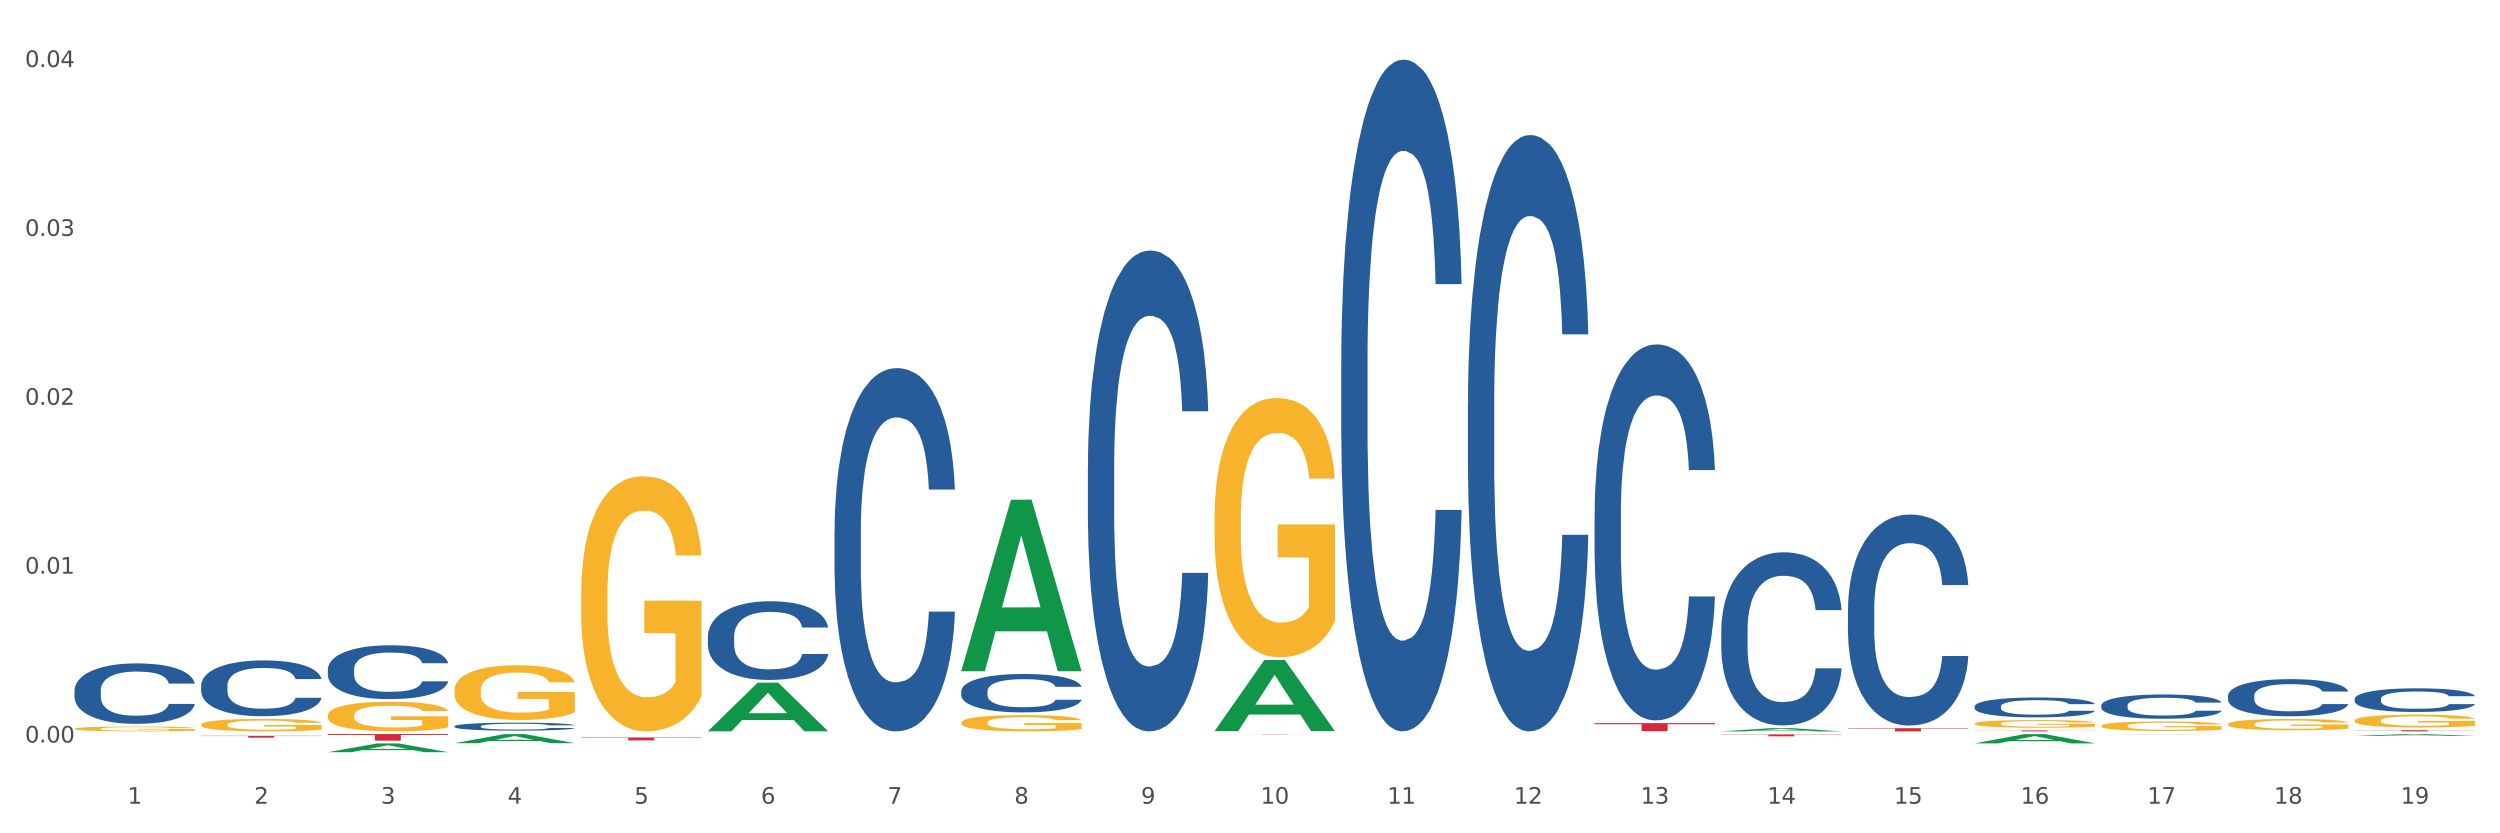 <?xml version="1.0" encoding="utf-8" standalone="no"?>
<!DOCTYPE svg PUBLIC "-//W3C//DTD SVG 1.1//EN"
  "http://www.w3.org/Graphics/SVG/1.1/DTD/svg11.dtd">
<svg xmlns:xlink="http://www.w3.org/1999/xlink" width="1080pt" height="360pt" viewBox="0 0 1080 360" xmlns="http://www.w3.org/2000/svg" version="1.1">
 <rect x="0" y="0" width="1080" height="360" fill="#333333" stroke="none"/>
 <defs>
  <style type="text/css">*{stroke-linejoin: round; stroke-linecap: butt}</style>
 </defs>
 <g id="figure_1">
  <g id="patch_1">
   <path d="M 0 360 
L 1080 360 
L 1080 0 
L 0 0 
z
" style="fill: #ffffff; stroke: #ffffff; stroke-linejoin: miter"/>
  </g>
  <g id="axes_1">
   <g id="matplotlib.axis_1">
    <g id="xtick_1">
     <g id="text_1">
      <!-- 1 -->
      <g style="fill: #4d4d4d" transform="translate(55.115 347.204) scale(0.096 -0.096)">
       <defs>
        <path id="DejaVuSans-31" d="M 794 531 
L 1825 531 
L 1825 4091 
L 703 3866 
L 703 4441 
L 1819 4666 
L 2450 4666 
L 2450 531 
L 3481 531 
L 3481 0 
L 794 0 
L 794 531 
z
" transform="scale(0.016)"/>
       </defs>
       <use xlink:href="#DejaVuSans-31"/>
      </g>
     </g>
    </g>
    <g id="xtick_2">
     <g id="text_2">
      <!-- 2 -->
      <g style="fill: #4d4d4d" transform="translate(109.839 347.204) scale(0.096 -0.096)">
       <defs>
        <path id="DejaVuSans-32" d="M 1228 531 
L 3431 531 
L 3431 0 
L 469 0 
L 469 531 
Q 828 903 1448 1529 
Q 2069 2156 2228 2338 
Q 2531 2678 2651 2914 
Q 2772 3150 2772 3378 
Q 2772 3750 2511 3984 
Q 2250 4219 1831 4219 
Q 1534 4219 1204 4116 
Q 875 4013 500 3803 
L 500 4441 
Q 881 4594 1212 4672 
Q 1544 4750 1819 4750 
Q 2544 4750 2975 4387 
Q 3406 4025 3406 3419 
Q 3406 3131 3298 2873 
Q 3191 2616 2906 2266 
Q 2828 2175 2409 1742 
Q 1991 1309 1228 531 
z
" transform="scale(0.016)"/>
       </defs>
       <use xlink:href="#DejaVuSans-32"/>
      </g>
     </g>
    </g>
    <g id="xtick_3">
     <g id="text_3">
      <!-- 3 -->
      <g style="fill: #4d4d4d" transform="translate(164.564 347.204) scale(0.096 -0.096)">
       <defs>
        <path id="DejaVuSans-33" d="M 2597 2516 
Q 3050 2419 3304 2112 
Q 3559 1806 3559 1356 
Q 3559 666 3084 287 
Q 2609 -91 1734 -91 
Q 1441 -91 1130 -33 
Q 819 25 488 141 
L 488 750 
Q 750 597 1062 519 
Q 1375 441 1716 441 
Q 2309 441 2620 675 
Q 2931 909 2931 1356 
Q 2931 1769 2642 2001 
Q 2353 2234 1838 2234 
L 1294 2234 
L 1294 2753 
L 1863 2753 
Q 2328 2753 2575 2939 
Q 2822 3125 2822 3475 
Q 2822 3834 2567 4026 
Q 2313 4219 1838 4219 
Q 1578 4219 1281 4162 
Q 984 4106 628 3988 
L 628 4550 
Q 988 4650 1302 4700 
Q 1616 4750 1894 4750 
Q 2613 4750 3031 4423 
Q 3450 4097 3450 3541 
Q 3450 3153 3228 2886 
Q 3006 2619 2597 2516 
z
" transform="scale(0.016)"/>
       </defs>
       <use xlink:href="#DejaVuSans-33"/>
      </g>
     </g>
    </g>
    <g id="xtick_4">
     <g id="text_4">
      <!-- 4 -->
      <g style="fill: #4d4d4d" transform="translate(219.288 347.204) scale(0.096 -0.096)">
       <defs>
        <path id="DejaVuSans-34" d="M 2419 4116 
L 825 1625 
L 2419 1625 
L 2419 4116 
z
M 2253 4666 
L 3047 4666 
L 3047 1625 
L 3713 1625 
L 3713 1100 
L 3047 1100 
L 3047 0 
L 2419 0 
L 2419 1100 
L 313 1100 
L 313 1709 
L 2253 4666 
z
" transform="scale(0.016)"/>
       </defs>
       <use xlink:href="#DejaVuSans-34"/>
      </g>
     </g>
    </g>
    <g id="xtick_5">
     <g id="text_5">
      <!-- 5 -->
      <g style="fill: #4d4d4d" transform="translate(274.012 347.204) scale(0.096 -0.096)">
       <defs>
        <path id="DejaVuSans-35" d="M 691 4666 
L 3169 4666 
L 3169 4134 
L 1269 4134 
L 1269 2991 
Q 1406 3038 1543 3061 
Q 1681 3084 1819 3084 
Q 2600 3084 3056 2656 
Q 3513 2228 3513 1497 
Q 3513 744 3044 326 
Q 2575 -91 1722 -91 
Q 1428 -91 1123 -41 
Q 819 9 494 109 
L 494 744 
Q 775 591 1075 516 
Q 1375 441 1709 441 
Q 2250 441 2565 725 
Q 2881 1009 2881 1497 
Q 2881 1984 2565 2268 
Q 2250 2553 1709 2553 
Q 1456 2553 1204 2497 
Q 953 2441 691 2322 
L 691 4666 
z
" transform="scale(0.016)"/>
       </defs>
       <use xlink:href="#DejaVuSans-35"/>
      </g>
     </g>
    </g>
    <g id="xtick_6">
     <g id="text_6">
      <!-- 6 -->
      <g style="fill: #4d4d4d" transform="translate(328.736 347.204) scale(0.096 -0.096)">
       <defs>
        <path id="DejaVuSans-36" d="M 2113 2584 
Q 1688 2584 1439 2293 
Q 1191 2003 1191 1497 
Q 1191 994 1439 701 
Q 1688 409 2113 409 
Q 2538 409 2786 701 
Q 3034 994 3034 1497 
Q 3034 2003 2786 2293 
Q 2538 2584 2113 2584 
z
M 3366 4563 
L 3366 3988 
Q 3128 4100 2886 4159 
Q 2644 4219 2406 4219 
Q 1781 4219 1451 3797 
Q 1122 3375 1075 2522 
Q 1259 2794 1537 2939 
Q 1816 3084 2150 3084 
Q 2853 3084 3261 2657 
Q 3669 2231 3669 1497 
Q 3669 778 3244 343 
Q 2819 -91 2113 -91 
Q 1303 -91 875 529 
Q 447 1150 447 2328 
Q 447 3434 972 4092 
Q 1497 4750 2381 4750 
Q 2619 4750 2861 4703 
Q 3103 4656 3366 4563 
z
" transform="scale(0.016)"/>
       </defs>
       <use xlink:href="#DejaVuSans-36"/>
      </g>
     </g>
    </g>
    <g id="xtick_7">
     <g id="text_7">
      <!-- 7 -->
      <g style="fill: #4d4d4d" transform="translate(383.461 347.204) scale(0.096 -0.096)">
       <defs>
        <path id="DejaVuSans-37" d="M 525 4666 
L 3525 4666 
L 3525 4397 
L 1831 0 
L 1172 0 
L 2766 4134 
L 525 4134 
L 525 4666 
z
" transform="scale(0.016)"/>
       </defs>
       <use xlink:href="#DejaVuSans-37"/>
      </g>
     </g>
    </g>
    <g id="xtick_8">
     <g id="text_8">
      <!-- 8 -->
      <g style="fill: #4d4d4d" transform="translate(438.185 347.204) scale(0.096 -0.096)">
       <defs>
        <path id="DejaVuSans-38" d="M 2034 2216 
Q 1584 2216 1326 1975 
Q 1069 1734 1069 1313 
Q 1069 891 1326 650 
Q 1584 409 2034 409 
Q 2484 409 2743 651 
Q 3003 894 3003 1313 
Q 3003 1734 2745 1975 
Q 2488 2216 2034 2216 
z
M 1403 2484 
Q 997 2584 770 2862 
Q 544 3141 544 3541 
Q 544 4100 942 4425 
Q 1341 4750 2034 4750 
Q 2731 4750 3128 4425 
Q 3525 4100 3525 3541 
Q 3525 3141 3298 2862 
Q 3072 2584 2669 2484 
Q 3125 2378 3379 2068 
Q 3634 1759 3634 1313 
Q 3634 634 3220 271 
Q 2806 -91 2034 -91 
Q 1263 -91 848 271 
Q 434 634 434 1313 
Q 434 1759 690 2068 
Q 947 2378 1403 2484 
z
M 1172 3481 
Q 1172 3119 1398 2916 
Q 1625 2713 2034 2713 
Q 2441 2713 2670 2916 
Q 2900 3119 2900 3481 
Q 2900 3844 2670 4047 
Q 2441 4250 2034 4250 
Q 1625 4250 1398 4047 
Q 1172 3844 1172 3481 
z
" transform="scale(0.016)"/>
       </defs>
       <use xlink:href="#DejaVuSans-38"/>
      </g>
     </g>
    </g>
    <g id="xtick_9">
     <g id="text_9">
      <!-- 9 -->
      <g style="fill: #4d4d4d" transform="translate(492.909 347.204) scale(0.096 -0.096)">
       <defs>
        <path id="DejaVuSans-39" d="M 703 97 
L 703 672 
Q 941 559 1184 500 
Q 1428 441 1663 441 
Q 2288 441 2617 861 
Q 2947 1281 2994 2138 
Q 2813 1869 2534 1725 
Q 2256 1581 1919 1581 
Q 1219 1581 811 2004 
Q 403 2428 403 3163 
Q 403 3881 828 4315 
Q 1253 4750 1959 4750 
Q 2769 4750 3195 4129 
Q 3622 3509 3622 2328 
Q 3622 1225 3098 567 
Q 2575 -91 1691 -91 
Q 1453 -91 1209 -44 
Q 966 3 703 97 
z
M 1959 2075 
Q 2384 2075 2632 2365 
Q 2881 2656 2881 3163 
Q 2881 3666 2632 3958 
Q 2384 4250 1959 4250 
Q 1534 4250 1286 3958 
Q 1038 3666 1038 3163 
Q 1038 2656 1286 2365 
Q 1534 2075 1959 2075 
z
" transform="scale(0.016)"/>
       </defs>
       <use xlink:href="#DejaVuSans-39"/>
      </g>
     </g>
    </g>
    <g id="xtick_10">
     <g id="text_10">
      <!-- 10 -->
      <g style="fill: #4d4d4d" transform="translate(544.58 347.204) scale(0.096 -0.096)">
       <defs>
        <path id="DejaVuSans-30" d="M 2034 4250 
Q 1547 4250 1301 3770 
Q 1056 3291 1056 2328 
Q 1056 1369 1301 889 
Q 1547 409 2034 409 
Q 2525 409 2770 889 
Q 3016 1369 3016 2328 
Q 3016 3291 2770 3770 
Q 2525 4250 2034 4250 
z
M 2034 4750 
Q 2819 4750 3233 4129 
Q 3647 3509 3647 2328 
Q 3647 1150 3233 529 
Q 2819 -91 2034 -91 
Q 1250 -91 836 529 
Q 422 1150 422 2328 
Q 422 3509 836 4129 
Q 1250 4750 2034 4750 
z
" transform="scale(0.016)"/>
       </defs>
       <use xlink:href="#DejaVuSans-31"/>
       <use xlink:href="#DejaVuSans-30" transform="translate(63.623 0)"/>
      </g>
     </g>
    </g>
    <g id="xtick_11">
     <g id="text_11">
      <!-- 11 -->
      <g style="fill: #4d4d4d" transform="translate(599.304 347.204) scale(0.096 -0.096)">
       <use xlink:href="#DejaVuSans-31"/>
       <use xlink:href="#DejaVuSans-31" transform="translate(63.623 0)"/>
      </g>
     </g>
    </g>
    <g id="xtick_12">
     <g id="text_12">
      <!-- 12 -->
      <g style="fill: #4d4d4d" transform="translate(654.028 347.204) scale(0.096 -0.096)">
       <use xlink:href="#DejaVuSans-31"/>
       <use xlink:href="#DejaVuSans-32" transform="translate(63.623 0)"/>
      </g>
     </g>
    </g>
    <g id="xtick_13">
     <g id="text_13">
      <!-- 13 -->
      <g style="fill: #4d4d4d" transform="translate(708.752 347.204) scale(0.096 -0.096)">
       <use xlink:href="#DejaVuSans-31"/>
       <use xlink:href="#DejaVuSans-33" transform="translate(63.623 0)"/>
      </g>
     </g>
    </g>
    <g id="xtick_14">
     <g id="text_14">
      <!-- 14 -->
      <g style="fill: #4d4d4d" transform="translate(763.477 347.204) scale(0.096 -0.096)">
       <use xlink:href="#DejaVuSans-31"/>
       <use xlink:href="#DejaVuSans-34" transform="translate(63.623 0)"/>
      </g>
     </g>
    </g>
    <g id="xtick_15">
     <g id="text_15">
      <!-- 15 -->
      <g style="fill: #4d4d4d" transform="translate(818.201 347.204) scale(0.096 -0.096)">
       <use xlink:href="#DejaVuSans-31"/>
       <use xlink:href="#DejaVuSans-35" transform="translate(63.623 0)"/>
      </g>
     </g>
    </g>
    <g id="xtick_16">
     <g id="text_16">
      <!-- 16 -->
      <g style="fill: #4d4d4d" transform="translate(872.925 347.204) scale(0.096 -0.096)">
       <use xlink:href="#DejaVuSans-31"/>
       <use xlink:href="#DejaVuSans-36" transform="translate(63.623 0)"/>
      </g>
     </g>
    </g>
    <g id="xtick_17">
     <g id="text_17">
      <!-- 17 -->
      <g style="fill: #4d4d4d" transform="translate(927.649 347.204) scale(0.096 -0.096)">
       <use xlink:href="#DejaVuSans-31"/>
       <use xlink:href="#DejaVuSans-37" transform="translate(63.623 0)"/>
      </g>
     </g>
    </g>
    <g id="xtick_18">
     <g id="text_18">
      <!-- 18 -->
      <g style="fill: #4d4d4d" transform="translate(982.374 347.204) scale(0.096 -0.096)">
       <use xlink:href="#DejaVuSans-31"/>
       <use xlink:href="#DejaVuSans-38" transform="translate(63.623 0)"/>
      </g>
     </g>
    </g>
    <g id="xtick_19">
     <g id="text_19">
      <!-- 19 -->
      <g style="fill: #4d4d4d" transform="translate(1037.098 347.204) scale(0.096 -0.096)">
       <use xlink:href="#DejaVuSans-31"/>
       <use xlink:href="#DejaVuSans-39" transform="translate(63.623 0)"/>
      </g>
     </g>
    </g>
    <g id="xtick_20"/>
    <g id="xtick_21"/>
    <g id="xtick_22"/>
    <g id="xtick_23"/>
    <g id="xtick_24"/>
    <g id="xtick_25"/>
    <g id="xtick_26"/>
    <g id="xtick_27"/>
    <g id="xtick_28"/>
    <g id="xtick_29"/>
    <g id="xtick_30"/>
    <g id="xtick_31"/>
    <g id="xtick_32"/>
    <g id="xtick_33"/>
    <g id="xtick_34"/>
    <g id="xtick_35"/>
    <g id="xtick_36"/>
    <g id="xtick_37"/>
   </g>
   <g id="matplotlib.axis_2">
    <g id="ytick_1">
     <g id="text_20">
      <!-- 0.00 -->
      <g style="fill: #4d4d4d" transform="translate(10.8 320.778) scale(0.096 -0.096)">
       <defs>
        <path id="DejaVuSans-2e" d="M 684 794 
L 1344 794 
L 1344 0 
L 684 0 
L 684 794 
z
" transform="scale(0.016)"/>
       </defs>
       <use xlink:href="#DejaVuSans-30"/>
       <use xlink:href="#DejaVuSans-2e" transform="translate(63.623 0)"/>
       <use xlink:href="#DejaVuSans-30" transform="translate(95.41 0)"/>
       <use xlink:href="#DejaVuSans-30" transform="translate(159.033 0)"/>
      </g>
     </g>
    </g>
    <g id="ytick_2">
     <g id="text_21">
      <!-- 0.01 -->
      <g style="fill: #4d4d4d" transform="translate(10.8 247.823) scale(0.096 -0.096)">
       <use xlink:href="#DejaVuSans-30"/>
       <use xlink:href="#DejaVuSans-2e" transform="translate(63.623 0)"/>
       <use xlink:href="#DejaVuSans-30" transform="translate(95.41 0)"/>
       <use xlink:href="#DejaVuSans-31" transform="translate(159.033 0)"/>
      </g>
     </g>
    </g>
    <g id="ytick_3">
     <g id="text_22">
      <!-- 0.02 -->
      <g style="fill: #4d4d4d" transform="translate(10.8 174.868) scale(0.096 -0.096)">
       <use xlink:href="#DejaVuSans-30"/>
       <use xlink:href="#DejaVuSans-2e" transform="translate(63.623 0)"/>
       <use xlink:href="#DejaVuSans-30" transform="translate(95.41 0)"/>
       <use xlink:href="#DejaVuSans-32" transform="translate(159.033 0)"/>
      </g>
     </g>
    </g>
    <g id="ytick_4">
     <g id="text_23">
      <!-- 0.03 -->
      <g style="fill: #4d4d4d" transform="translate(10.8 101.914) scale(0.096 -0.096)">
       <use xlink:href="#DejaVuSans-30"/>
       <use xlink:href="#DejaVuSans-2e" transform="translate(63.623 0)"/>
       <use xlink:href="#DejaVuSans-30" transform="translate(95.41 0)"/>
       <use xlink:href="#DejaVuSans-33" transform="translate(159.033 0)"/>
      </g>
     </g>
    </g>
    <g id="ytick_5">
     <g id="text_24">
      <!-- 0.04 -->
      <g style="fill: #4d4d4d" transform="translate(10.8 28.959) scale(0.096 -0.096)">
       <use xlink:href="#DejaVuSans-30"/>
       <use xlink:href="#DejaVuSans-2e" transform="translate(63.623 0)"/>
       <use xlink:href="#DejaVuSans-30" transform="translate(95.41 0)"/>
       <use xlink:href="#DejaVuSans-34" transform="translate(159.033 0)"/>
      </g>
     </g>
    </g>
    <g id="ytick_6"/>
    <g id="ytick_7"/>
    <g id="ytick_8"/>
    <g id="ytick_9"/>
   </g>
   <g id="PolyCollection_1">
    <path d="M 141.624 324.942 
L 141.677 324.939 
L 163.116 321.139 
L 172.012 321.135 
L 193.612 324.95 
L 183.321 324.95 
L 178.658 324.061 
L 156.523 324.061 
L 156.362 324.076 
L 151.86 324.95 
L 141.624 324.95 
L 141.624 324.942 
L 159.31 323.531 
L 175.871 323.528 
L 167.671 321.948 
L 167.564 321.941 
L 167.457 321.952 
L 159.257 323.528 
L 159.31 323.531 
L 141.624 324.942 
z
" clip-path="url(#pb5a6a62d2e)" style="fill: #109648"/>
    <path d="M 853.039 315.552 
L 905.027 315.552 
L 905.027 315.609 
L 884.577 315.609 
L 884.577 315.965 
L 873.366 315.965 
L 873.366 315.609 
L 853.039 315.609 
L 853.039 315.552 
L 853.039 315.552 
z
" clip-path="url(#pb5a6a62d2e)" style="fill: #d62839"/>
    <path d="M 798.315 314.593 
L 850.303 314.593 
L 850.303 314.784 
L 829.853 314.785 
L 829.853 315.965 
L 818.642 315.965 
L 818.642 314.785 
L 798.315 314.784 
L 798.315 314.594 
L 798.315 314.593 
z
" clip-path="url(#pb5a6a62d2e)" style="fill: #d62839"/>
    <path d="M 743.591 317.274 
L 795.579 317.274 
L 795.579 317.387 
L 775.128 317.388 
L 775.128 318.084 
L 763.918 318.084 
L 763.918 317.388 
L 743.591 317.387 
L 743.591 317.275 
L 743.591 317.274 
z
" clip-path="url(#pb5a6a62d2e)" style="fill: #d62839"/>
    <path d="M 688.866 312.393 
L 740.854 312.393 
L 740.854 312.875 
L 720.404 312.878 
L 720.404 315.855 
L 709.193 315.855 
L 709.193 312.878 
L 688.866 312.875 
L 688.866 312.397 
L 688.866 312.393 
z
" clip-path="url(#pb5a6a62d2e)" style="fill: #d62839"/>
    <path d="M 524.693 317.131 
L 576.682 317.131 
L 576.682 317.148 
L 556.231 317.148 
L 556.231 317.255 
L 545.021 317.255 
L 545.021 317.148 
L 524.693 317.148 
L 524.693 317.131 
L 524.693 317.131 
z
" clip-path="url(#pb5a6a62d2e)" style="fill: #d62839"/>
    <path d="M 251.072 318.594 
L 303.06 318.594 
L 303.06 318.769 
L 282.61 318.77 
L 282.61 319.851 
L 271.399 319.851 
L 271.399 318.77 
L 251.072 318.769 
L 251.072 318.595 
L 251.072 318.594 
z
" clip-path="url(#pb5a6a62d2e)" style="fill: #d62839"/>
    <path d="M 141.624 317.131 
L 193.612 317.131 
L 193.612 317.525 
L 173.161 317.528 
L 173.161 319.97 
L 161.951 319.97 
L 161.951 317.528 
L 141.624 317.525 
L 141.624 317.133 
L 141.624 317.131 
z
" clip-path="url(#pb5a6a62d2e)" style="fill: #d62839"/>
    <path d="M 86.899 317.865 
L 138.887 317.865 
L 138.887 317.978 
L 118.437 317.979 
L 118.437 318.681 
L 107.226 318.681 
L 107.226 317.979 
L 86.899 317.978 
L 86.899 317.866 
L 86.899 317.865 
z
" clip-path="url(#pb5a6a62d2e)" style="fill: #d62839"/>
    <path d="M 32.175 314.831 
L 32.236 314.829 
L 32.236 314.76 
L 32.359 314.7 
L 32.973 314.556 
L 33.894 314.437 
L 34.569 314.373 
L 35.244 314.321 
L 36.042 314.269 
L 37.024 314.215 
L 38.804 314.136 
L 39.909 314.096 
L 41.259 314.054 
L 43.714 313.992 
L 45.494 313.957 
L 47.336 313.928 
L 50.343 313.894 
L 52.307 313.878 
L 54.394 313.867 
L 56.911 313.859 
L 58.814 313.857 
L 62.987 313.863 
L 66.547 313.88 
L 68.266 313.894 
L 70.476 313.917 
L 71.642 313.932 
L 73.544 313.963 
L 75.509 314.004 
L 76.859 314.038 
L 78.884 314.104 
L 80.419 314.169 
L 81.831 314.25 
L 82.567 314.306 
L 83.12 314.358 
L 83.611 314.417 
L 84.102 314.512 
L 73.053 314.512 
L 72.624 314.444 
L 71.949 314.381 
L 70.967 314.319 
L 70.107 314.281 
L 68.634 314.233 
L 67.284 314.202 
L 65.872 314.179 
L 64.153 314.159 
L 62.803 314.15 
L 60.9 314.142 
L 57.156 314.144 
L 54.64 314.159 
L 52.921 314.179 
L 51.816 314.196 
L 50.834 314.215 
L 49.729 314.242 
L 48.44 314.283 
L 47.52 314.319 
L 46.599 314.365 
L 45.863 314.412 
L 45.187 314.466 
L 44.635 314.523 
L 44.205 314.583 
L 43.837 314.656 
L 43.53 314.777 
L 43.53 315.041 
L 43.653 315.101 
L 43.96 315.18 
L 44.328 315.239 
L 44.942 315.311 
L 45.494 315.359 
L 46.538 315.428 
L 47.704 315.486 
L 48.625 315.522 
L 49.545 315.553 
L 51.141 315.596 
L 52.921 315.63 
L 54.456 315.651 
L 56.542 315.671 
L 57.954 315.678 
L 59.182 315.682 
L 62.189 315.682 
L 64.338 315.676 
L 66.731 315.663 
L 68.573 315.646 
L 70.107 315.624 
L 71.826 315.59 
L 72.931 315.557 
L 72.931 315.155 
L 59.427 315.153 
L 59.427 314.885 
L 84.163 314.885 
L 84.163 315.671 
L 83.12 315.711 
L 81.953 315.748 
L 80.726 315.78 
L 78.884 315.821 
L 76.675 315.859 
L 74.711 315.886 
L 72.624 315.909 
L 70.169 315.93 
L 66.977 315.95 
L 65.013 315.957 
L 62.558 315.963 
L 59.673 315.965 
L 57.156 315.961 
L 54.701 315.952 
L 52.123 315.934 
L 49.607 315.909 
L 47.704 315.884 
L 45.801 315.853 
L 43.776 315.813 
L 42.18 315.775 
L 40.952 315.74 
L 39.602 315.696 
L 38.129 315.638 
L 37.024 315.586 
L 36.042 315.532 
L 34.998 315.463 
L 34.262 315.403 
L 33.525 315.328 
L 33.096 315.272 
L 32.605 315.186 
L 32.236 315.064 
L 32.175 314.831 
z
" clip-path="url(#pb5a6a62d2e)" style="fill: #f7b32b"/>
    <path d="M 32.175 298.318 
L 32.236 298.294 
L 32.236 297.627 
L 32.421 296.721 
L 33.097 295.053 
L 33.957 293.789 
L 35.432 292.311 
L 36.231 291.692 
L 37.275 291 
L 39.426 289.88 
L 41.884 288.926 
L 43.605 288.402 
L 44.895 288.068 
L 47.784 287.472 
L 49.443 287.21 
L 51.164 286.996 
L 52.638 286.853 
L 55.096 286.686 
L 57.063 286.614 
L 59.337 286.59 
L 61.242 286.614 
L 63.761 286.71 
L 67.448 286.996 
L 68.862 287.163 
L 70.767 287.449 
L 72.733 287.83 
L 74.331 288.211 
L 76.174 288.76 
L 78.079 289.475 
L 79.923 290.381 
L 81.213 291.215 
L 82.258 292.097 
L 83.18 293.169 
L 83.856 294.337 
L 84.163 295.315 
L 72.917 295.315 
L 72.61 294.433 
L 71.996 293.479 
L 71.381 292.836 
L 70.705 292.311 
L 69.66 291.715 
L 68.739 291.334 
L 67.202 290.881 
L 65.789 290.595 
L 64.621 290.428 
L 63.208 290.285 
L 60.197 290.142 
L 58.046 290.142 
L 56.694 290.19 
L 55.035 290.309 
L 53.622 290.476 
L 51.962 290.762 
L 50.672 291.072 
L 49.381 291.477 
L 48.644 291.763 
L 47.538 292.287 
L 46.8 292.717 
L 45.817 293.455 
L 45.264 293.98 
L 44.281 295.339 
L 43.851 296.34 
L 43.666 297.031 
L 43.544 297.794 
L 43.544 301.512 
L 43.912 303.181 
L 44.22 303.896 
L 44.711 304.706 
L 45.633 305.755 
L 46.985 306.78 
L 48.398 307.519 
L 49.566 307.972 
L 50.672 308.306 
L 51.778 308.568 
L 53.13 308.806 
L 54.236 308.949 
L 55.895 309.092 
L 57.862 309.164 
L 59.398 309.164 
L 62.532 309.045 
L 63.945 308.926 
L 65.297 308.759 
L 66.772 308.497 
L 67.94 308.21 
L 68.616 307.996 
L 69.722 307.543 
L 70.582 307.066 
L 71.32 306.518 
L 71.811 306.041 
L 72.364 305.326 
L 72.795 304.516 
L 72.917 304.087 
L 84.163 304.087 
L 83.917 304.945 
L 83.487 305.779 
L 82.627 306.899 
L 81.951 307.543 
L 80.906 308.33 
L 79.8 308.997 
L 78.264 309.736 
L 76.85 310.284 
L 75.375 310.761 
L 73.778 311.19 
L 70.89 311.786 
L 69.845 311.953 
L 67.633 312.239 
L 65.912 312.406 
L 63.392 312.573 
L 60.811 312.668 
L 58.108 312.692 
L 55.711 312.644 
L 53.069 312.501 
L 51.409 312.358 
L 49.566 312.144 
L 47.415 311.81 
L 45.387 311.405 
L 43.482 310.928 
L 41.7 310.38 
L 40.041 309.76 
L 37.89 308.735 
L 36.292 307.734 
L 35.125 306.804 
L 34.326 306.017 
L 33.527 305.016 
L 33.097 304.325 
L 32.421 302.656 
L 32.175 301.107 
L 32.175 298.318 
z
" clip-path="url(#pb5a6a62d2e)" style="fill: #255c99"/>
    <path d="M 86.899 296.135 
L 86.961 296.113 
L 86.961 295.497 
L 87.145 294.66 
L 87.821 293.119 
L 88.681 291.952 
L 90.156 290.587 
L 90.955 290.015 
L 92 289.376 
L 94.151 288.342 
L 96.609 287.461 
L 98.329 286.977 
L 99.62 286.669 
L 102.508 286.118 
L 104.167 285.876 
L 105.888 285.678 
L 107.363 285.546 
L 109.821 285.392 
L 111.787 285.326 
L 114.061 285.304 
L 115.966 285.326 
L 118.485 285.414 
L 122.172 285.678 
L 123.586 285.832 
L 125.491 286.096 
L 127.457 286.448 
L 129.055 286.801 
L 130.899 287.307 
L 132.804 287.968 
L 134.647 288.804 
L 135.938 289.575 
L 136.982 290.389 
L 137.904 291.38 
L 138.58 292.459 
L 138.887 293.361 
L 127.642 293.361 
L 127.334 292.547 
L 126.72 291.666 
L 126.105 291.072 
L 125.429 290.587 
L 124.385 290.037 
L 123.463 289.685 
L 121.927 289.266 
L 120.513 289.002 
L 119.346 288.848 
L 117.932 288.716 
L 114.921 288.584 
L 112.77 288.584 
L 111.418 288.628 
L 109.759 288.738 
L 108.346 288.892 
L 106.687 289.156 
L 105.396 289.442 
L 104.106 289.817 
L 103.368 290.081 
L 102.262 290.565 
L 101.525 290.962 
L 100.542 291.644 
L 99.988 292.128 
L 99.005 293.383 
L 98.575 294.308 
L 98.391 294.946 
L 98.268 295.651 
L 98.268 299.085 
L 98.637 300.626 
L 98.944 301.286 
L 99.435 302.035 
L 100.357 303.004 
L 101.709 303.95 
L 103.122 304.633 
L 104.29 305.051 
L 105.396 305.359 
L 106.502 305.601 
L 107.854 305.821 
L 108.96 305.954 
L 110.62 306.086 
L 112.586 306.152 
L 114.122 306.152 
L 117.256 306.042 
L 118.67 305.932 
L 120.022 305.777 
L 121.497 305.535 
L 122.664 305.271 
L 123.34 305.073 
L 124.446 304.655 
L 125.307 304.214 
L 126.044 303.708 
L 126.536 303.268 
L 127.089 302.607 
L 127.519 301.859 
L 127.642 301.463 
L 138.887 301.463 
L 138.642 302.255 
L 138.211 303.026 
L 137.351 304.06 
L 136.675 304.655 
L 135.63 305.381 
L 134.524 305.998 
L 132.988 306.68 
L 131.575 307.186 
L 130.1 307.627 
L 128.502 308.023 
L 125.614 308.573 
L 124.569 308.727 
L 122.357 308.992 
L 120.636 309.146 
L 118.117 309.3 
L 115.536 309.388 
L 112.832 309.41 
L 110.435 309.366 
L 107.793 309.234 
L 106.134 309.102 
L 104.29 308.904 
L 102.139 308.595 
L 100.111 308.221 
L 98.206 307.781 
L 96.424 307.274 
L 94.765 306.702 
L 92.614 305.755 
L 91.017 304.831 
L 89.849 303.972 
L 89.05 303.246 
L 88.251 302.321 
L 87.821 301.683 
L 87.145 300.142 
L 86.899 298.711 
L 86.899 296.135 
z
" clip-path="url(#pb5a6a62d2e)" style="fill: #255c99"/>
    <path d="M 1017.212 315.451 
L 1069.2 315.451 
L 1069.2 315.522 
L 1048.75 315.523 
L 1048.75 315.965 
L 1037.539 315.965 
L 1037.539 315.523 
L 1017.212 315.522 
L 1017.212 315.452 
L 1017.212 315.451 
z
" clip-path="url(#pb5a6a62d2e)" style="fill: #d62839"/>
    <path d="M 1017.212 301.941 
L 1017.273 301.931 
L 1017.273 301.67 
L 1017.458 301.316 
L 1018.134 300.663 
L 1018.994 300.169 
L 1020.469 299.591 
L 1021.268 299.348 
L 1022.312 299.078 
L 1024.463 298.639 
L 1026.921 298.266 
L 1028.642 298.061 
L 1029.932 297.93 
L 1032.821 297.697 
L 1034.48 297.595 
L 1036.2 297.511 
L 1037.675 297.455 
L 1040.133 297.39 
L 1042.1 297.362 
L 1044.374 297.352 
L 1046.279 297.362 
L 1048.798 297.399 
L 1052.485 297.511 
L 1053.899 297.576 
L 1055.804 297.688 
L 1057.77 297.837 
L 1059.368 297.986 
L 1061.211 298.201 
L 1063.116 298.481 
L 1064.96 298.835 
L 1066.25 299.162 
L 1067.295 299.507 
L 1068.217 299.926 
L 1068.893 300.383 
L 1069.2 300.766 
L 1057.954 300.766 
L 1057.647 300.421 
L 1057.033 300.048 
L 1056.418 299.796 
L 1055.742 299.591 
L 1054.697 299.357 
L 1053.776 299.208 
L 1052.239 299.031 
L 1050.826 298.919 
L 1049.658 298.854 
L 1048.245 298.798 
L 1045.234 298.742 
L 1043.083 298.742 
L 1041.731 298.761 
L 1040.072 298.807 
L 1038.659 298.872 
L 1036.999 298.984 
L 1035.709 299.106 
L 1034.418 299.264 
L 1033.681 299.376 
L 1032.575 299.581 
L 1031.837 299.749 
L 1030.854 300.038 
L 1030.301 300.243 
L 1029.318 300.775 
L 1028.888 301.167 
L 1028.703 301.437 
L 1028.58 301.736 
L 1028.58 303.19 
L 1028.949 303.843 
L 1029.256 304.123 
L 1029.748 304.44 
L 1030.67 304.85 
L 1032.022 305.251 
L 1033.435 305.541 
L 1034.603 305.718 
L 1035.709 305.848 
L 1036.815 305.951 
L 1038.167 306.044 
L 1039.273 306.1 
L 1040.932 306.156 
L 1042.899 306.184 
L 1044.435 306.184 
L 1047.569 306.137 
L 1048.982 306.091 
L 1050.334 306.025 
L 1051.809 305.923 
L 1052.977 305.811 
L 1053.653 305.727 
L 1054.759 305.55 
L 1055.619 305.363 
L 1056.357 305.149 
L 1056.848 304.962 
L 1057.401 304.683 
L 1057.831 304.365 
L 1057.954 304.198 
L 1069.2 304.198 
L 1068.954 304.533 
L 1068.524 304.86 
L 1067.664 305.298 
L 1066.988 305.55 
L 1065.943 305.858 
L 1064.837 306.119 
L 1063.301 306.408 
L 1061.887 306.622 
L 1060.412 306.809 
L 1058.815 306.977 
L 1055.926 307.21 
L 1054.882 307.275 
L 1052.67 307.387 
L 1050.949 307.452 
L 1048.429 307.518 
L 1045.848 307.555 
L 1043.145 307.564 
L 1040.748 307.546 
L 1038.105 307.49 
L 1036.446 307.434 
L 1034.603 307.35 
L 1032.452 307.219 
L 1030.424 307.061 
L 1028.519 306.874 
L 1026.737 306.66 
L 1025.078 306.417 
L 1022.927 306.016 
L 1021.329 305.624 
L 1020.162 305.261 
L 1019.363 304.953 
L 1018.564 304.561 
L 1018.134 304.291 
L 1017.458 303.638 
L 1017.212 303.032 
L 1017.212 301.941 
z
" clip-path="url(#pb5a6a62d2e)" style="fill: #255c99"/>
    <path d="M 907.763 304.727 
L 907.825 304.717 
L 907.825 304.449 
L 908.009 304.084 
L 908.685 303.413 
L 909.545 302.905 
L 911.02 302.31 
L 911.819 302.061 
L 912.864 301.783 
L 915.015 301.332 
L 917.473 300.948 
L 919.193 300.737 
L 920.484 300.603 
L 923.372 300.363 
L 925.031 300.258 
L 926.752 300.171 
L 928.227 300.114 
L 930.685 300.047 
L 932.651 300.018 
L 934.925 300.008 
L 936.83 300.018 
L 939.35 300.056 
L 943.037 300.171 
L 944.45 300.239 
L 946.355 300.354 
L 948.321 300.507 
L 949.919 300.661 
L 951.763 300.881 
L 953.668 301.169 
L 955.511 301.533 
L 956.802 301.869 
L 957.846 302.224 
L 958.768 302.655 
L 959.444 303.125 
L 959.751 303.519 
L 948.506 303.519 
L 948.199 303.164 
L 947.584 302.78 
L 946.97 302.521 
L 946.294 302.31 
L 945.249 302.07 
L 944.327 301.917 
L 942.791 301.735 
L 941.377 301.62 
L 940.21 301.552 
L 938.796 301.495 
L 935.785 301.437 
L 933.635 301.437 
L 932.283 301.457 
L 930.623 301.505 
L 929.21 301.572 
L 927.551 301.687 
L 926.26 301.811 
L 924.97 301.974 
L 924.232 302.09 
L 923.126 302.301 
L 922.389 302.473 
L 921.406 302.77 
L 920.853 302.981 
L 919.869 303.528 
L 919.439 303.931 
L 919.255 304.209 
L 919.132 304.516 
L 919.132 306.012 
L 919.501 306.683 
L 919.808 306.971 
L 920.3 307.297 
L 921.221 307.719 
L 922.573 308.131 
L 923.987 308.429 
L 925.154 308.611 
L 926.26 308.745 
L 927.366 308.851 
L 928.718 308.947 
L 929.825 309.004 
L 931.484 309.062 
L 933.45 309.091 
L 934.986 309.091 
L 938.12 309.043 
L 939.534 308.995 
L 940.886 308.927 
L 942.361 308.822 
L 943.528 308.707 
L 944.204 308.621 
L 945.31 308.438 
L 946.171 308.247 
L 946.908 308.026 
L 947.4 307.834 
L 947.953 307.546 
L 948.383 307.22 
L 948.506 307.048 
L 959.751 307.048 
L 959.506 307.393 
L 959.075 307.729 
L 958.215 308.179 
L 957.539 308.438 
L 956.495 308.755 
L 955.388 309.023 
L 953.852 309.321 
L 952.439 309.541 
L 950.964 309.733 
L 949.366 309.906 
L 946.478 310.145 
L 945.433 310.213 
L 943.221 310.328 
L 941.5 310.395 
L 938.981 310.462 
L 936.4 310.5 
L 933.696 310.51 
L 931.299 310.491 
L 928.657 310.433 
L 926.998 310.376 
L 925.154 310.289 
L 923.003 310.155 
L 920.975 309.992 
L 919.07 309.8 
L 917.288 309.58 
L 915.629 309.33 
L 913.478 308.918 
L 911.881 308.515 
L 910.713 308.141 
L 909.914 307.825 
L 909.115 307.422 
L 908.685 307.144 
L 908.009 306.472 
L 907.763 305.849 
L 907.763 304.727 
z
" clip-path="url(#pb5a6a62d2e)" style="fill: #255c99"/>
    <path d="M 853.039 305.174 
L 853.101 305.166 
L 853.101 304.947 
L 853.285 304.649 
L 853.961 304.1 
L 854.821 303.685 
L 856.296 303.199 
L 857.095 302.995 
L 858.14 302.768 
L 860.29 302.399 
L 862.748 302.086 
L 864.469 301.913 
L 865.76 301.804 
L 868.648 301.608 
L 870.307 301.522 
L 872.028 301.451 
L 873.503 301.404 
L 875.961 301.349 
L 877.927 301.326 
L 880.201 301.318 
L 882.106 301.326 
L 884.625 301.357 
L 888.312 301.451 
L 889.726 301.506 
L 891.631 301.6 
L 893.597 301.725 
L 895.195 301.851 
L 897.038 302.031 
L 898.943 302.266 
L 900.787 302.564 
L 902.077 302.838 
L 903.122 303.128 
L 904.044 303.481 
L 904.72 303.865 
L 905.027 304.187 
L 893.782 304.187 
L 893.474 303.897 
L 892.86 303.583 
L 892.245 303.371 
L 891.569 303.199 
L 890.525 303.003 
L 889.603 302.878 
L 888.067 302.729 
L 886.653 302.635 
L 885.486 302.58 
L 884.072 302.533 
L 881.061 302.486 
L 878.91 302.486 
L 877.558 302.501 
L 875.899 302.541 
L 874.486 302.595 
L 872.827 302.689 
L 871.536 302.791 
L 870.246 302.925 
L 869.508 303.019 
L 868.402 303.191 
L 867.665 303.332 
L 866.681 303.575 
L 866.128 303.748 
L 865.145 304.194 
L 864.715 304.524 
L 864.531 304.751 
L 864.408 305.002 
L 864.408 306.224 
L 864.776 306.773 
L 865.084 307.008 
L 865.575 307.275 
L 866.497 307.62 
L 867.849 307.957 
L 869.262 308.2 
L 870.43 308.348 
L 871.536 308.458 
L 872.642 308.544 
L 873.994 308.623 
L 875.1 308.67 
L 876.759 308.717 
L 878.726 308.74 
L 880.262 308.74 
L 883.396 308.701 
L 884.81 308.662 
L 886.162 308.607 
L 887.636 308.521 
L 888.804 308.427 
L 889.48 308.356 
L 890.586 308.207 
L 891.446 308.051 
L 892.184 307.87 
L 892.675 307.714 
L 893.228 307.478 
L 893.659 307.212 
L 893.782 307.071 
L 905.027 307.071 
L 904.781 307.353 
L 904.351 307.627 
L 903.491 307.996 
L 902.815 308.207 
L 901.77 308.466 
L 900.664 308.686 
L 899.128 308.928 
L 897.714 309.109 
L 896.24 309.266 
L 894.642 309.407 
L 891.754 309.603 
L 890.709 309.657 
L 888.497 309.751 
L 886.776 309.806 
L 884.257 309.861 
L 881.676 309.893 
L 878.972 309.9 
L 876.575 309.885 
L 873.933 309.838 
L 872.273 309.791 
L 870.43 309.72 
L 868.279 309.61 
L 866.251 309.477 
L 864.346 309.32 
L 862.564 309.14 
L 860.905 308.936 
L 858.754 308.599 
L 857.156 308.27 
L 855.989 307.964 
L 855.19 307.706 
L 854.391 307.377 
L 853.961 307.149 
L 853.285 306.601 
L 853.039 306.091 
L 853.039 305.174 
z
" clip-path="url(#pb5a6a62d2e)" style="fill: #255c99"/>
    <path d="M 798.315 263.237 
L 798.376 263.154 
L 798.376 260.823 
L 798.561 257.66 
L 799.237 251.834 
L 800.097 247.422 
L 801.572 242.262 
L 802.371 240.097 
L 803.415 237.684 
L 805.566 233.772 
L 808.024 230.442 
L 809.745 228.611 
L 811.035 227.446 
L 813.924 225.365 
L 815.583 224.449 
L 817.303 223.7 
L 818.778 223.201 
L 821.236 222.618 
L 823.203 222.368 
L 825.476 222.285 
L 827.381 222.368 
L 829.901 222.701 
L 833.588 223.7 
L 835.001 224.283 
L 836.906 225.282 
L 838.873 226.613 
L 840.471 227.945 
L 842.314 229.86 
L 844.219 232.357 
L 846.063 235.519 
L 847.353 238.433 
L 848.398 241.512 
L 849.32 245.258 
L 849.996 249.336 
L 850.303 252.749 
L 839.057 252.749 
L 838.75 249.669 
L 838.135 246.34 
L 837.521 244.093 
L 836.845 242.262 
L 835.8 240.181 
L 834.879 238.849 
L 833.342 237.267 
L 831.929 236.269 
L 830.761 235.686 
L 829.348 235.187 
L 826.337 234.687 
L 824.186 234.687 
L 822.834 234.854 
L 821.175 235.27 
L 819.761 235.852 
L 818.102 236.851 
L 816.812 237.933 
L 815.521 239.348 
L 814.784 240.347 
L 813.678 242.178 
L 812.94 243.677 
L 811.957 246.257 
L 811.404 248.088 
L 810.421 252.832 
L 809.991 256.328 
L 809.806 258.742 
L 809.683 261.406 
L 809.683 274.39 
L 810.052 280.217 
L 810.359 282.714 
L 810.851 285.544 
L 811.773 289.206 
L 813.125 292.785 
L 814.538 295.365 
L 815.706 296.947 
L 816.812 298.112 
L 817.918 299.028 
L 819.27 299.86 
L 820.376 300.36 
L 822.035 300.859 
L 824.002 301.109 
L 825.538 301.109 
L 828.672 300.692 
L 830.085 300.276 
L 831.437 299.694 
L 832.912 298.778 
L 834.08 297.779 
L 834.756 297.03 
L 835.862 295.449 
L 836.722 293.784 
L 837.46 291.87 
L 837.951 290.205 
L 838.504 287.708 
L 838.934 284.878 
L 839.057 283.38 
L 850.303 283.38 
L 850.057 286.376 
L 849.627 289.289 
L 848.767 293.201 
L 848.091 295.449 
L 847.046 298.195 
L 845.94 300.526 
L 844.404 303.106 
L 842.99 305.021 
L 841.515 306.685 
L 839.918 308.184 
L 837.029 310.264 
L 835.985 310.847 
L 833.772 311.846 
L 832.052 312.429 
L 829.532 313.011 
L 826.951 313.344 
L 824.247 313.427 
L 821.851 313.261 
L 819.208 312.762 
L 817.549 312.262 
L 815.706 311.513 
L 813.555 310.348 
L 811.527 308.933 
L 809.622 307.268 
L 807.84 305.354 
L 806.181 303.19 
L 804.03 299.61 
L 802.432 296.115 
L 801.265 292.868 
L 800.466 290.122 
L 799.667 286.626 
L 799.237 284.212 
L 798.561 278.385 
L 798.315 272.975 
L 798.315 263.237 
z
" clip-path="url(#pb5a6a62d2e)" style="fill: #255c99"/>
    <path d="M 743.591 272.197 
L 743.652 272.129 
L 743.652 270.216 
L 743.836 267.62 
L 744.512 262.838 
L 745.373 259.218 
L 746.848 254.982 
L 747.646 253.206 
L 748.691 251.225 
L 750.842 248.014 
L 753.3 245.282 
L 755.021 243.779 
L 756.311 242.823 
L 759.199 241.115 
L 760.858 240.363 
L 762.579 239.749 
L 764.054 239.339 
L 766.512 238.861 
L 768.478 238.656 
L 770.752 238.587 
L 772.657 238.656 
L 775.177 238.929 
L 778.864 239.749 
L 780.277 240.227 
L 782.182 241.047 
L 784.149 242.14 
L 785.746 243.233 
L 787.59 244.804 
L 789.495 246.853 
L 791.338 249.449 
L 792.629 251.84 
L 793.674 254.368 
L 794.595 257.442 
L 795.271 260.789 
L 795.579 263.59 
L 784.333 263.59 
L 784.026 261.062 
L 783.411 258.33 
L 782.797 256.485 
L 782.121 254.982 
L 781.076 253.275 
L 780.154 252.182 
L 778.618 250.884 
L 777.205 250.064 
L 776.037 249.586 
L 774.624 249.176 
L 771.613 248.766 
L 769.462 248.766 
L 768.11 248.903 
L 766.451 249.244 
L 765.037 249.722 
L 763.378 250.542 
L 762.088 251.43 
L 760.797 252.591 
L 760.06 253.411 
L 758.953 254.914 
L 758.216 256.144 
L 757.233 258.261 
L 756.68 259.764 
L 755.697 263.658 
L 755.266 266.527 
L 755.082 268.508 
L 754.959 270.694 
L 754.959 281.351 
L 755.328 286.133 
L 755.635 288.182 
L 756.127 290.505 
L 757.048 293.511 
L 758.4 296.448 
L 759.814 298.566 
L 760.981 299.864 
L 762.088 300.82 
L 763.194 301.572 
L 764.546 302.255 
L 765.652 302.665 
L 767.311 303.075 
L 769.277 303.279 
L 770.814 303.279 
L 773.948 302.938 
L 775.361 302.596 
L 776.713 302.118 
L 778.188 301.367 
L 779.355 300.547 
L 780.031 299.932 
L 781.138 298.634 
L 781.998 297.268 
L 782.735 295.697 
L 783.227 294.33 
L 783.78 292.281 
L 784.21 289.958 
L 784.333 288.729 
L 795.579 288.729 
L 795.333 291.188 
L 794.903 293.579 
L 794.042 296.79 
L 793.366 298.634 
L 792.322 300.889 
L 791.216 302.801 
L 789.679 304.919 
L 788.266 306.49 
L 786.791 307.856 
L 785.193 309.086 
L 782.305 310.794 
L 781.26 311.272 
L 779.048 312.092 
L 777.327 312.57 
L 774.808 313.048 
L 772.227 313.321 
L 769.523 313.39 
L 767.127 313.253 
L 764.484 312.843 
L 762.825 312.433 
L 760.981 311.819 
L 758.831 310.862 
L 756.803 309.701 
L 754.898 308.335 
L 753.116 306.763 
L 751.456 304.987 
L 749.306 302.05 
L 747.708 299.181 
L 746.54 296.516 
L 745.741 294.262 
L 744.943 291.393 
L 744.512 289.412 
L 743.836 284.63 
L 743.591 280.19 
L 743.591 272.197 
z
" clip-path="url(#pb5a6a62d2e)" style="fill: #255c99"/>
    <path d="M 688.866 221.775 
L 688.928 221.627 
L 688.928 217.473 
L 689.112 211.836 
L 689.788 201.451 
L 690.648 193.589 
L 692.123 184.392 
L 692.922 180.535 
L 693.967 176.233 
L 696.118 169.26 
L 698.576 163.326 
L 700.296 160.063 
L 701.587 157.986 
L 704.475 154.277 
L 706.134 152.645 
L 707.855 151.31 
L 709.33 150.42 
L 711.788 149.382 
L 713.754 148.937 
L 716.028 148.788 
L 717.933 148.937 
L 720.452 149.53 
L 724.14 151.31 
L 725.553 152.349 
L 727.458 154.129 
L 729.424 156.502 
L 731.022 158.876 
L 732.866 162.288 
L 734.771 166.738 
L 736.614 172.376 
L 737.905 177.568 
L 738.949 183.056 
L 739.871 189.732 
L 740.547 197.001 
L 740.854 203.083 
L 729.609 203.083 
L 729.301 197.594 
L 728.687 191.661 
L 728.072 187.655 
L 727.396 184.392 
L 726.352 180.683 
L 725.43 178.309 
L 723.894 175.491 
L 722.48 173.711 
L 721.313 172.672 
L 719.899 171.782 
L 716.888 170.892 
L 714.737 170.892 
L 713.385 171.189 
L 711.726 171.93 
L 710.313 172.969 
L 708.654 174.749 
L 707.363 176.678 
L 706.073 179.199 
L 705.335 180.98 
L 704.229 184.243 
L 703.492 186.913 
L 702.509 191.512 
L 701.955 194.776 
L 700.972 203.232 
L 700.542 209.462 
L 700.358 213.764 
L 700.235 218.511 
L 700.235 241.653 
L 700.604 252.038 
L 700.911 256.488 
L 701.402 261.532 
L 702.324 268.059 
L 703.676 274.438 
L 705.09 279.037 
L 706.257 281.855 
L 707.363 283.932 
L 708.469 285.564 
L 709.821 287.047 
L 710.927 287.938 
L 712.587 288.828 
L 714.553 289.273 
L 716.089 289.273 
L 719.223 288.531 
L 720.637 287.789 
L 721.989 286.751 
L 723.464 285.119 
L 724.631 283.339 
L 725.307 282.004 
L 726.413 279.185 
L 727.274 276.218 
L 728.011 272.806 
L 728.503 269.839 
L 729.056 265.389 
L 729.486 260.345 
L 729.609 257.675 
L 740.854 257.675 
L 740.609 263.015 
L 740.178 268.207 
L 739.318 275.18 
L 738.642 279.185 
L 737.597 284.081 
L 736.491 288.234 
L 734.955 292.833 
L 733.542 296.245 
L 732.067 299.212 
L 730.469 301.882 
L 727.581 305.591 
L 726.536 306.629 
L 724.324 308.409 
L 722.603 309.448 
L 720.084 310.486 
L 717.503 311.08 
L 714.799 311.228 
L 712.402 310.931 
L 709.76 310.041 
L 708.101 309.151 
L 706.257 307.816 
L 704.106 305.739 
L 702.078 303.217 
L 700.173 300.25 
L 698.391 296.838 
L 696.732 292.981 
L 694.581 286.602 
L 692.984 280.372 
L 691.816 274.586 
L 691.017 269.691 
L 690.218 263.46 
L 689.788 259.158 
L 689.112 248.774 
L 688.866 239.132 
L 688.866 221.775 
z
" clip-path="url(#pb5a6a62d2e)" style="fill: #255c99"/>
    <path d="M 634.142 174.087 
L 634.203 173.852 
L 634.203 167.265 
L 634.388 158.325 
L 635.064 141.856 
L 635.924 129.387 
L 637.399 114.8 
L 638.198 108.683 
L 639.243 101.861 
L 641.393 90.803 
L 643.851 81.392 
L 645.572 76.217 
L 646.863 72.923 
L 649.751 67.041 
L 651.41 64.453 
L 653.131 62.336 
L 654.605 60.924 
L 657.063 59.277 
L 659.03 58.572 
L 661.304 58.336 
L 663.209 58.572 
L 665.728 59.513 
L 669.415 62.336 
L 670.829 63.983 
L 672.734 66.806 
L 674.7 70.57 
L 676.298 74.334 
L 678.141 79.746 
L 680.046 86.804 
L 681.89 95.744 
L 683.18 103.978 
L 684.225 112.683 
L 685.147 123.27 
L 685.823 134.798 
L 686.13 144.444 
L 674.884 144.444 
L 674.577 135.739 
L 673.963 126.328 
L 673.348 119.976 
L 672.672 114.8 
L 671.628 108.919 
L 670.706 105.154 
L 669.169 100.684 
L 667.756 97.861 
L 666.588 96.214 
L 665.175 94.803 
L 662.164 93.391 
L 660.013 93.391 
L 658.661 93.862 
L 657.002 95.038 
L 655.589 96.685 
L 653.929 99.508 
L 652.639 102.566 
L 651.348 106.566 
L 650.611 109.389 
L 649.505 114.565 
L 648.768 118.8 
L 647.784 126.093 
L 647.231 131.269 
L 646.248 144.679 
L 645.818 154.56 
L 645.633 161.383 
L 645.511 168.912 
L 645.511 205.613 
L 645.879 222.082 
L 646.187 229.14 
L 646.678 237.139 
L 647.6 247.491 
L 648.952 257.607 
L 650.365 264.9 
L 651.533 269.37 
L 652.639 272.664 
L 653.745 275.252 
L 655.097 277.605 
L 656.203 279.016 
L 657.862 280.428 
L 659.829 281.134 
L 661.365 281.134 
L 664.499 279.957 
L 665.913 278.781 
L 667.264 277.134 
L 668.739 274.546 
L 669.907 271.723 
L 670.583 269.606 
L 671.689 265.136 
L 672.549 260.43 
L 673.287 255.019 
L 673.778 250.314 
L 674.331 243.256 
L 674.762 235.257 
L 674.884 231.022 
L 686.13 231.022 
L 685.884 239.492 
L 685.454 247.726 
L 684.594 258.783 
L 683.918 265.136 
L 682.873 272.899 
L 681.767 279.487 
L 680.231 286.78 
L 678.817 292.191 
L 677.342 296.897 
L 675.745 301.131 
L 672.857 307.013 
L 671.812 308.66 
L 669.6 311.483 
L 667.879 313.13 
L 665.359 314.777 
L 662.778 315.718 
L 660.075 315.953 
L 657.678 315.483 
L 655.036 314.071 
L 653.376 312.66 
L 651.533 310.542 
L 649.382 307.248 
L 647.354 303.249 
L 645.449 298.544 
L 643.667 293.132 
L 642.008 287.015 
L 639.857 276.899 
L 638.259 267.018 
L 637.092 257.842 
L 636.293 250.079 
L 635.494 240.197 
L 635.064 233.375 
L 634.388 216.906 
L 634.142 201.614 
L 634.142 174.087 
z
" clip-path="url(#pb5a6a62d2e)" style="fill: #255c99"/>
    <path d="M 579.418 156.151 
L 579.479 155.886 
L 579.479 148.466 
L 579.664 138.395 
L 580.34 119.843 
L 581.2 105.797 
L 582.675 89.365 
L 583.474 82.475 
L 584.518 74.789 
L 586.669 62.333 
L 589.127 51.732 
L 590.848 45.901 
L 592.138 42.191 
L 595.026 35.565 
L 596.686 32.65 
L 598.406 30.265 
L 599.881 28.675 
L 602.339 26.82 
L 604.306 26.025 
L 606.579 25.759 
L 608.484 26.025 
L 611.004 27.085 
L 614.691 30.265 
L 616.104 32.12 
L 618.009 35.3 
L 619.976 39.541 
L 621.574 43.781 
L 623.417 49.877 
L 625.322 57.827 
L 627.166 67.898 
L 628.456 77.174 
L 629.501 86.98 
L 630.423 98.906 
L 631.099 111.892 
L 631.406 122.758 
L 620.16 122.758 
L 619.853 112.952 
L 619.238 102.351 
L 618.624 95.196 
L 617.948 89.365 
L 616.903 82.74 
L 615.981 78.499 
L 614.445 73.464 
L 613.032 70.283 
L 611.864 68.428 
L 610.451 66.838 
L 607.44 65.248 
L 605.289 65.248 
L 603.937 65.778 
L 602.278 67.103 
L 600.864 68.958 
L 599.205 72.139 
L 597.915 75.584 
L 596.624 80.089 
L 595.887 83.27 
L 594.781 89.1 
L 594.043 93.871 
L 593.06 102.086 
L 592.507 107.917 
L 591.524 123.023 
L 591.094 134.154 
L 590.909 141.84 
L 590.786 150.321 
L 590.786 191.664 
L 591.155 210.216 
L 591.462 218.167 
L 591.954 227.178 
L 592.876 238.839 
L 594.228 250.235 
L 595.641 258.45 
L 596.809 263.486 
L 597.915 267.196 
L 599.021 270.111 
L 600.373 272.762 
L 601.479 274.352 
L 603.138 275.942 
L 605.105 276.737 
L 606.641 276.737 
L 609.775 275.412 
L 611.188 274.087 
L 612.54 272.232 
L 614.015 269.316 
L 615.183 266.136 
L 615.859 263.751 
L 616.965 258.715 
L 617.825 253.415 
L 618.562 247.319 
L 619.054 242.019 
L 619.607 234.068 
L 620.037 225.057 
L 620.16 220.287 
L 631.406 220.287 
L 631.16 229.828 
L 630.73 239.104 
L 629.87 251.56 
L 629.194 258.715 
L 628.149 267.461 
L 627.043 274.882 
L 625.506 283.098 
L 624.093 289.193 
L 622.618 294.494 
L 621.02 299.264 
L 618.132 305.89 
L 617.088 307.745 
L 614.875 310.925 
L 613.155 312.78 
L 610.635 314.635 
L 608.054 315.695 
L 605.35 315.961 
L 602.954 315.43 
L 600.311 313.84 
L 598.652 312.25 
L 596.809 309.865 
L 594.658 306.155 
L 592.63 301.649 
L 590.725 296.349 
L 588.943 290.253 
L 587.284 283.363 
L 585.133 271.967 
L 583.535 260.836 
L 582.367 250.5 
L 581.569 241.754 
L 580.77 230.623 
L 580.34 222.937 
L 579.664 204.386 
L 579.418 187.159 
L 579.418 156.151 
z
" clip-path="url(#pb5a6a62d2e)" style="fill: #255c99"/>
    <path d="M 469.969 201.561 
L 470.031 201.371 
L 470.031 196.059 
L 470.215 188.85 
L 470.891 175.569 
L 471.751 165.514 
L 473.226 153.751 
L 474.025 148.818 
L 475.07 143.316 
L 477.22 134.399 
L 479.679 126.81 
L 481.399 122.636 
L 482.69 119.98 
L 485.578 115.236 
L 487.237 113.15 
L 488.958 111.442 
L 490.433 110.304 
L 492.891 108.976 
L 494.857 108.406 
L 497.131 108.217 
L 499.036 108.406 
L 501.555 109.165 
L 505.242 111.442 
L 506.656 112.77 
L 508.561 115.047 
L 510.527 118.082 
L 512.125 121.118 
L 513.969 125.482 
L 515.874 131.173 
L 517.717 138.383 
L 519.008 145.023 
L 520.052 152.043 
L 520.974 160.581 
L 521.65 169.877 
L 521.957 177.656 
L 510.712 177.656 
L 510.404 170.636 
L 509.79 163.047 
L 509.175 157.925 
L 508.499 153.751 
L 507.455 149.007 
L 506.533 145.972 
L 504.997 142.367 
L 503.583 140.09 
L 502.416 138.762 
L 501.002 137.624 
L 497.991 136.486 
L 495.84 136.486 
L 494.488 136.865 
L 492.829 137.814 
L 491.416 139.142 
L 489.757 141.418 
L 488.466 143.885 
L 487.176 147.11 
L 486.438 149.387 
L 485.332 153.561 
L 484.595 156.976 
L 483.611 162.857 
L 483.058 167.031 
L 482.075 177.846 
L 481.645 185.814 
L 481.461 191.316 
L 481.338 197.387 
L 481.338 226.984 
L 481.706 240.265 
L 482.014 245.957 
L 482.505 252.407 
L 483.427 260.755 
L 484.779 268.913 
L 486.192 274.795 
L 487.36 278.4 
L 488.466 281.056 
L 489.572 283.143 
L 490.924 285.04 
L 492.03 286.178 
L 493.69 287.317 
L 495.656 287.886 
L 497.192 287.886 
L 500.326 286.937 
L 501.74 285.989 
L 503.092 284.661 
L 504.566 282.574 
L 505.734 280.297 
L 506.41 278.589 
L 507.516 274.985 
L 508.376 271.19 
L 509.114 266.826 
L 509.605 263.032 
L 510.159 257.34 
L 510.589 250.89 
L 510.712 247.475 
L 521.957 247.475 
L 521.711 254.305 
L 521.281 260.945 
L 520.421 269.862 
L 519.745 274.985 
L 518.7 281.246 
L 517.594 286.558 
L 516.058 292.439 
L 514.645 296.803 
L 513.17 300.597 
L 511.572 304.012 
L 508.684 308.756 
L 507.639 310.084 
L 505.427 312.36 
L 503.706 313.688 
L 501.187 315.017 
L 498.606 315.775 
L 495.902 315.965 
L 493.505 315.586 
L 490.863 314.447 
L 489.204 313.309 
L 487.36 311.601 
L 485.209 308.945 
L 483.181 305.72 
L 481.276 301.926 
L 479.494 297.562 
L 477.835 292.629 
L 475.684 284.471 
L 474.086 276.502 
L 472.919 269.103 
L 472.12 262.842 
L 471.321 254.874 
L 470.891 249.372 
L 470.215 236.091 
L 469.969 223.759 
L 469.969 201.561 
z
" clip-path="url(#pb5a6a62d2e)" style="fill: #255c99"/>
    <path d="M 415.245 298.614 
L 415.306 298.599 
L 415.306 298.174 
L 415.491 297.598 
L 416.167 296.538 
L 417.027 295.735 
L 418.502 294.795 
L 419.301 294.401 
L 420.345 293.962 
L 422.496 293.25 
L 424.954 292.644 
L 426.675 292.31 
L 427.965 292.098 
L 430.854 291.72 
L 432.513 291.553 
L 434.233 291.417 
L 435.708 291.326 
L 438.166 291.22 
L 440.133 291.174 
L 442.407 291.159 
L 444.312 291.174 
L 446.831 291.235 
L 450.518 291.417 
L 451.932 291.523 
L 453.837 291.704 
L 455.803 291.947 
L 457.401 292.189 
L 459.244 292.538 
L 461.149 292.992 
L 462.993 293.568 
L 464.283 294.098 
L 465.328 294.659 
L 466.25 295.341 
L 466.926 296.083 
L 467.233 296.705 
L 455.987 296.705 
L 455.68 296.144 
L 455.066 295.538 
L 454.451 295.129 
L 453.775 294.795 
L 452.73 294.417 
L 451.809 294.174 
L 450.272 293.886 
L 448.859 293.704 
L 447.691 293.598 
L 446.278 293.507 
L 443.267 293.417 
L 441.116 293.417 
L 439.764 293.447 
L 438.105 293.523 
L 436.692 293.629 
L 435.032 293.811 
L 433.742 294.007 
L 432.451 294.265 
L 431.714 294.447 
L 430.608 294.78 
L 429.87 295.053 
L 428.887 295.523 
L 428.334 295.856 
L 427.351 296.72 
L 426.921 297.356 
L 426.736 297.795 
L 426.613 298.28 
L 426.613 300.644 
L 426.982 301.705 
L 427.289 302.159 
L 427.781 302.674 
L 428.703 303.341 
L 430.055 303.993 
L 431.468 304.462 
L 432.636 304.75 
L 433.742 304.962 
L 434.848 305.129 
L 436.2 305.281 
L 437.306 305.371 
L 438.965 305.462 
L 440.932 305.508 
L 442.468 305.508 
L 445.602 305.432 
L 447.015 305.356 
L 448.367 305.25 
L 449.842 305.084 
L 451.01 304.902 
L 451.686 304.765 
L 452.792 304.477 
L 453.652 304.174 
L 454.39 303.826 
L 454.881 303.523 
L 455.434 303.068 
L 455.864 302.553 
L 455.987 302.28 
L 467.233 302.28 
L 466.987 302.826 
L 466.557 303.356 
L 465.697 304.068 
L 465.021 304.477 
L 463.976 304.977 
L 462.87 305.402 
L 461.334 305.871 
L 459.92 306.22 
L 458.445 306.523 
L 456.848 306.796 
L 453.959 307.175 
L 452.915 307.281 
L 450.702 307.462 
L 448.982 307.568 
L 446.462 307.675 
L 443.881 307.735 
L 441.178 307.75 
L 438.781 307.72 
L 436.138 307.629 
L 434.479 307.538 
L 432.636 307.402 
L 430.485 307.19 
L 428.457 306.932 
L 426.552 306.629 
L 424.77 306.281 
L 423.111 305.887 
L 420.96 305.235 
L 419.362 304.599 
L 418.195 304.008 
L 417.396 303.508 
L 416.597 302.871 
L 416.167 302.432 
L 415.491 301.371 
L 415.245 300.386 
L 415.245 298.614 
z
" clip-path="url(#pb5a6a62d2e)" style="fill: #255c99"/>
    <path d="M 360.521 229.54 
L 360.582 229.396 
L 360.582 225.383 
L 360.766 219.937 
L 361.442 209.904 
L 362.303 202.308 
L 363.778 193.421 
L 364.576 189.695 
L 365.621 185.539 
L 367.772 178.802 
L 370.23 173.069 
L 371.951 169.916 
L 373.241 167.909 
L 376.129 164.326 
L 377.789 162.75 
L 379.509 161.46 
L 380.984 160.6 
L 383.442 159.597 
L 385.409 159.167 
L 387.682 159.023 
L 389.587 159.167 
L 392.107 159.74 
L 395.794 161.46 
L 397.207 162.463 
L 399.112 164.183 
L 401.079 166.476 
L 402.676 168.769 
L 404.52 172.066 
L 406.425 176.366 
L 408.269 181.812 
L 409.559 186.828 
L 410.604 192.132 
L 411.525 198.581 
L 412.201 205.604 
L 412.509 211.481 
L 401.263 211.481 
L 400.956 206.177 
L 400.341 200.444 
L 399.727 196.575 
L 399.051 193.421 
L 398.006 189.838 
L 397.084 187.545 
L 395.548 184.822 
L 394.135 183.102 
L 392.967 182.099 
L 391.554 181.239 
L 388.543 180.379 
L 386.392 180.379 
L 385.04 180.665 
L 383.381 181.382 
L 381.967 182.385 
L 380.308 184.105 
L 379.018 185.969 
L 377.727 188.405 
L 376.99 190.125 
L 375.884 193.278 
L 375.146 195.858 
L 374.163 200.301 
L 373.61 203.454 
L 372.627 211.624 
L 372.196 217.644 
L 372.012 221.8 
L 371.889 226.386 
L 371.889 248.745 
L 372.258 258.778 
L 372.565 263.078 
L 373.057 267.951 
L 373.979 274.257 
L 375.33 280.42 
L 376.744 284.863 
L 377.911 287.587 
L 379.018 289.593 
L 380.124 291.17 
L 381.476 292.603 
L 382.582 293.463 
L 384.241 294.323 
L 386.207 294.753 
L 387.744 294.753 
L 390.878 294.036 
L 392.291 293.32 
L 393.643 292.316 
L 395.118 290.74 
L 396.285 289.02 
L 396.961 287.73 
L 398.068 285.007 
L 398.928 282.14 
L 399.665 278.844 
L 400.157 275.977 
L 400.71 271.677 
L 401.14 266.804 
L 401.263 264.224 
L 412.509 264.224 
L 412.263 269.384 
L 411.833 274.401 
L 410.972 281.137 
L 410.296 285.007 
L 409.252 289.736 
L 408.146 293.75 
L 406.609 298.193 
L 405.196 301.489 
L 403.721 304.356 
L 402.123 306.936 
L 399.235 310.519 
L 398.19 311.522 
L 395.978 313.242 
L 394.258 314.245 
L 391.738 315.249 
L 389.157 315.822 
L 386.453 315.965 
L 384.057 315.678 
L 381.414 314.819 
L 379.755 313.959 
L 377.911 312.669 
L 375.761 310.662 
L 373.733 308.226 
L 371.828 305.359 
L 370.046 302.063 
L 368.386 298.336 
L 366.236 292.173 
L 364.638 286.153 
L 363.47 280.564 
L 362.671 275.834 
L 361.873 269.814 
L 361.442 265.658 
L 360.766 255.625 
L 360.521 246.309 
L 360.521 229.54 
z
" clip-path="url(#pb5a6a62d2e)" style="fill: #255c99"/>
    <path d="M 305.796 275.015 
L 305.858 274.984 
L 305.858 274.115 
L 306.042 272.935 
L 306.718 270.762 
L 307.578 269.116 
L 309.053 267.192 
L 309.852 266.384 
L 310.897 265.484 
L 313.048 264.025 
L 315.506 262.783 
L 317.226 262.1 
L 318.517 261.665 
L 321.405 260.889 
L 323.064 260.548 
L 324.785 260.268 
L 326.26 260.082 
L 328.718 259.864 
L 330.684 259.771 
L 332.958 259.74 
L 334.863 259.771 
L 337.382 259.896 
L 341.07 260.268 
L 342.483 260.485 
L 344.388 260.858 
L 346.354 261.355 
L 347.952 261.851 
L 349.796 262.566 
L 351.701 263.497 
L 353.544 264.677 
L 354.835 265.763 
L 355.879 266.912 
L 356.801 268.309 
L 357.477 269.831 
L 357.784 271.103 
L 346.539 271.103 
L 346.232 269.955 
L 345.617 268.713 
L 345.002 267.875 
L 344.327 267.192 
L 343.282 266.415 
L 342.36 265.919 
L 340.824 265.329 
L 339.41 264.956 
L 338.243 264.739 
L 336.829 264.553 
L 333.818 264.366 
L 331.667 264.366 
L 330.316 264.428 
L 328.656 264.584 
L 327.243 264.801 
L 325.584 265.173 
L 324.293 265.577 
L 323.003 266.105 
L 322.265 266.477 
L 321.159 267.161 
L 320.422 267.719 
L 319.439 268.682 
L 318.886 269.365 
L 317.902 271.135 
L 317.472 272.438 
L 317.288 273.339 
L 317.165 274.332 
L 317.165 279.176 
L 317.534 281.349 
L 317.841 282.28 
L 318.332 283.336 
L 319.254 284.702 
L 320.606 286.037 
L 322.02 286.999 
L 323.187 287.589 
L 324.293 288.024 
L 325.399 288.366 
L 326.751 288.676 
L 327.857 288.862 
L 329.517 289.049 
L 331.483 289.142 
L 333.019 289.142 
L 336.153 288.986 
L 337.567 288.831 
L 338.919 288.614 
L 340.394 288.272 
L 341.561 287.9 
L 342.237 287.62 
L 343.343 287.031 
L 344.204 286.41 
L 344.941 285.696 
L 345.433 285.075 
L 345.986 284.143 
L 346.416 283.088 
L 346.539 282.529 
L 357.784 282.529 
L 357.539 283.646 
L 357.108 284.733 
L 356.248 286.192 
L 355.572 287.031 
L 354.527 288.055 
L 353.421 288.924 
L 351.885 289.887 
L 350.472 290.601 
L 348.997 291.222 
L 347.399 291.781 
L 344.511 292.557 
L 343.466 292.774 
L 341.254 293.147 
L 339.533 293.364 
L 337.014 293.581 
L 334.433 293.706 
L 331.729 293.737 
L 329.332 293.675 
L 326.69 293.488 
L 325.031 293.302 
L 323.187 293.023 
L 321.036 292.588 
L 319.008 292.06 
L 317.103 291.439 
L 315.321 290.725 
L 313.662 289.918 
L 311.511 288.583 
L 309.914 287.279 
L 308.746 286.068 
L 307.947 285.044 
L 307.148 283.74 
L 306.718 282.839 
L 306.042 280.666 
L 305.796 278.648 
L 305.796 275.015 
z
" clip-path="url(#pb5a6a62d2e)" style="fill: #255c99"/>
    <path d="M 962.488 300.598 
L 962.549 300.584 
L 962.549 300.174 
L 962.733 299.617 
L 963.409 298.591 
L 964.27 297.815 
L 965.745 296.906 
L 966.543 296.525 
L 967.588 296.1 
L 969.739 295.412 
L 972.197 294.825 
L 973.918 294.503 
L 975.208 294.298 
L 978.096 293.932 
L 979.756 293.77 
L 981.476 293.639 
L 982.951 293.551 
L 985.409 293.448 
L 987.376 293.404 
L 989.649 293.39 
L 991.554 293.404 
L 994.074 293.463 
L 997.761 293.639 
L 999.174 293.741 
L 1001.079 293.917 
L 1003.046 294.151 
L 1004.643 294.386 
L 1006.487 294.723 
L 1008.392 295.162 
L 1010.236 295.719 
L 1011.526 296.232 
L 1012.571 296.774 
L 1013.492 297.434 
L 1014.168 298.152 
L 1014.476 298.752 
L 1003.23 298.752 
L 1002.923 298.21 
L 1002.308 297.624 
L 1001.694 297.228 
L 1001.018 296.906 
L 999.973 296.54 
L 999.051 296.305 
L 997.515 296.027 
L 996.102 295.851 
L 994.934 295.749 
L 993.521 295.661 
L 990.51 295.573 
L 988.359 295.573 
L 987.007 295.602 
L 985.348 295.675 
L 983.934 295.778 
L 982.275 295.954 
L 980.985 296.144 
L 979.694 296.393 
L 978.957 296.569 
L 977.851 296.891 
L 977.113 297.155 
L 976.13 297.609 
L 975.577 297.932 
L 974.594 298.767 
L 974.163 299.382 
L 973.979 299.807 
L 973.856 300.276 
L 973.856 302.562 
L 974.225 303.588 
L 974.532 304.027 
L 975.024 304.525 
L 975.946 305.17 
L 977.298 305.8 
L 978.711 306.254 
L 979.878 306.533 
L 980.985 306.738 
L 982.091 306.899 
L 983.443 307.046 
L 984.549 307.133 
L 986.208 307.221 
L 988.174 307.265 
L 989.711 307.265 
L 992.845 307.192 
L 994.258 307.119 
L 995.61 307.016 
L 997.085 306.855 
L 998.253 306.679 
L 998.928 306.547 
L 1000.035 306.269 
L 1000.895 305.976 
L 1001.632 305.639 
L 1002.124 305.346 
L 1002.677 304.906 
L 1003.107 304.408 
L 1003.23 304.144 
L 1014.476 304.144 
L 1014.23 304.672 
L 1013.8 305.185 
L 1012.939 305.873 
L 1012.263 306.269 
L 1011.219 306.752 
L 1010.113 307.163 
L 1008.576 307.617 
L 1007.163 307.954 
L 1005.688 308.247 
L 1004.09 308.511 
L 1001.202 308.877 
L 1000.158 308.98 
L 997.945 309.155 
L 996.225 309.258 
L 993.705 309.361 
L 991.124 309.419 
L 988.42 309.434 
L 986.024 309.405 
L 983.381 309.317 
L 981.722 309.229 
L 979.878 309.097 
L 977.728 308.892 
L 975.7 308.643 
L 973.795 308.35 
L 972.013 308.013 
L 970.353 307.632 
L 968.203 307.002 
L 966.605 306.386 
L 965.437 305.815 
L 964.638 305.331 
L 963.84 304.716 
L 963.409 304.291 
L 962.733 303.265 
L 962.488 302.313 
L 962.488 300.598 
z
" clip-path="url(#pb5a6a62d2e)" style="fill: #255c99"/>
    <path d="M 196.348 313.743 
L 196.409 313.74 
L 196.409 313.651 
L 196.594 313.532 
L 197.27 313.311 
L 198.13 313.143 
L 199.605 312.948 
L 200.404 312.865 
L 201.448 312.774 
L 203.599 312.626 
L 206.057 312.499 
L 207.778 312.43 
L 209.068 312.386 
L 211.957 312.307 
L 213.616 312.272 
L 215.336 312.244 
L 216.811 312.225 
L 219.269 312.203 
L 221.236 312.193 
L 223.509 312.19 
L 225.414 312.193 
L 227.934 312.206 
L 231.621 312.244 
L 233.034 312.266 
L 234.939 312.304 
L 236.906 312.354 
L 238.504 312.405 
L 240.347 312.477 
L 242.252 312.572 
L 244.096 312.692 
L 245.386 312.802 
L 246.431 312.919 
L 247.353 313.061 
L 248.029 313.216 
L 248.336 313.345 
L 237.09 313.345 
L 236.783 313.228 
L 236.168 313.102 
L 235.554 313.017 
L 234.878 312.948 
L 233.833 312.869 
L 232.912 312.818 
L 231.375 312.758 
L 229.962 312.72 
L 228.794 312.698 
L 227.381 312.679 
L 224.37 312.66 
L 222.219 312.66 
L 220.867 312.667 
L 219.208 312.682 
L 217.794 312.704 
L 216.135 312.742 
L 214.845 312.783 
L 213.554 312.837 
L 212.817 312.875 
L 211.711 312.944 
L 210.973 313.001 
L 209.99 313.099 
L 209.437 313.168 
L 208.454 313.348 
L 208.024 313.481 
L 207.839 313.573 
L 207.716 313.674 
L 207.716 314.166 
L 208.085 314.387 
L 208.392 314.482 
L 208.884 314.589 
L 209.806 314.728 
L 211.158 314.864 
L 212.571 314.962 
L 213.739 315.021 
L 214.845 315.066 
L 215.951 315.1 
L 217.303 315.132 
L 218.409 315.151 
L 220.068 315.17 
L 222.035 315.179 
L 223.571 315.179 
L 226.705 315.164 
L 228.118 315.148 
L 229.47 315.126 
L 230.945 315.091 
L 232.113 315.053 
L 232.789 315.025 
L 233.895 314.965 
L 234.755 314.902 
L 235.492 314.829 
L 235.984 314.766 
L 236.537 314.671 
L 236.967 314.564 
L 237.09 314.507 
L 248.336 314.507 
L 248.09 314.621 
L 247.66 314.731 
L 246.8 314.879 
L 246.124 314.965 
L 245.079 315.069 
L 243.973 315.157 
L 242.437 315.255 
L 241.023 315.328 
L 239.548 315.391 
L 237.951 315.448 
L 235.062 315.527 
L 234.018 315.549 
L 231.805 315.587 
L 230.085 315.609 
L 227.565 315.631 
L 224.984 315.643 
L 222.28 315.647 
L 219.884 315.64 
L 217.241 315.621 
L 215.582 315.602 
L 213.739 315.574 
L 211.588 315.53 
L 209.56 315.476 
L 207.655 315.413 
L 205.873 315.34 
L 204.214 315.258 
L 202.063 315.123 
L 200.465 314.99 
L 199.298 314.867 
L 198.499 314.763 
L 197.7 314.63 
L 197.27 314.539 
L 196.594 314.318 
L 196.348 314.112 
L 196.348 313.743 
z
" clip-path="url(#pb5a6a62d2e)" style="fill: #255c99"/>
    <path d="M 141.624 289.207 
L 141.685 289.186 
L 141.685 288.591 
L 141.869 287.784 
L 142.545 286.298 
L 143.406 285.172 
L 144.88 283.856 
L 145.679 283.304 
L 146.724 282.688 
L 148.875 281.69 
L 151.333 280.841 
L 153.054 280.373 
L 154.344 280.076 
L 157.232 279.545 
L 158.891 279.312 
L 160.612 279.121 
L 162.087 278.993 
L 164.545 278.844 
L 166.511 278.781 
L 168.785 278.76 
L 170.69 278.781 
L 173.21 278.866 
L 176.897 279.121 
L 178.31 279.269 
L 180.215 279.524 
L 182.182 279.864 
L 183.779 280.203 
L 185.623 280.692 
L 187.528 281.329 
L 189.371 282.136 
L 190.662 282.879 
L 191.707 283.665 
L 192.628 284.62 
L 193.304 285.661 
L 193.612 286.531 
L 182.366 286.531 
L 182.059 285.746 
L 181.444 284.896 
L 180.83 284.323 
L 180.154 283.856 
L 179.109 283.325 
L 178.187 282.985 
L 176.651 282.582 
L 175.238 282.327 
L 174.07 282.178 
L 172.657 282.051 
L 169.645 281.923 
L 167.495 281.923 
L 166.143 281.966 
L 164.484 282.072 
L 163.07 282.221 
L 161.411 282.476 
L 160.12 282.752 
L 158.83 283.113 
L 158.093 283.367 
L 156.986 283.835 
L 156.249 284.217 
L 155.266 284.875 
L 154.713 285.342 
L 153.73 286.553 
L 153.299 287.444 
L 153.115 288.06 
L 152.992 288.74 
L 152.992 292.052 
L 153.361 293.539 
L 153.668 294.176 
L 154.16 294.898 
L 155.081 295.832 
L 156.433 296.745 
L 157.847 297.403 
L 159.014 297.807 
L 160.12 298.104 
L 161.227 298.338 
L 162.579 298.55 
L 163.685 298.677 
L 165.344 298.805 
L 167.31 298.869 
L 168.847 298.869 
L 171.981 298.762 
L 173.394 298.656 
L 174.746 298.508 
L 176.221 298.274 
L 177.388 298.019 
L 178.064 297.828 
L 179.17 297.425 
L 180.031 297 
L 180.768 296.512 
L 181.26 296.087 
L 181.813 295.45 
L 182.243 294.728 
L 182.366 294.346 
L 193.612 294.346 
L 193.366 295.11 
L 192.936 295.853 
L 192.075 296.851 
L 191.399 297.425 
L 190.355 298.125 
L 189.249 298.72 
L 187.712 299.378 
L 186.299 299.867 
L 184.824 300.291 
L 183.226 300.674 
L 180.338 301.204 
L 179.293 301.353 
L 177.081 301.608 
L 175.36 301.756 
L 172.841 301.905 
L 170.26 301.99 
L 167.556 302.011 
L 165.16 301.969 
L 162.517 301.841 
L 160.858 301.714 
L 159.014 301.523 
L 156.864 301.226 
L 154.836 300.865 
L 152.931 300.44 
L 151.149 299.952 
L 149.489 299.399 
L 147.339 298.486 
L 145.741 297.595 
L 144.573 296.766 
L 143.774 296.066 
L 142.975 295.174 
L 142.545 294.558 
L 141.869 293.072 
L 141.624 291.691 
L 141.624 289.207 
z
" clip-path="url(#pb5a6a62d2e)" style="fill: #255c99"/>
    <path d="M 1017.212 311.297 
L 1017.273 311.292 
L 1017.273 311.109 
L 1017.396 310.952 
L 1018.01 310.572 
L 1018.931 310.257 
L 1019.606 310.09 
L 1020.281 309.953 
L 1021.079 309.816 
L 1022.061 309.673 
L 1023.841 309.465 
L 1024.946 309.359 
L 1026.296 309.247 
L 1028.751 309.085 
L 1030.531 308.994 
L 1032.373 308.918 
L 1035.38 308.826 
L 1037.344 308.786 
L 1039.431 308.755 
L 1041.948 308.735 
L 1043.85 308.73 
L 1048.024 308.745 
L 1051.584 308.791 
L 1053.303 308.826 
L 1055.512 308.887 
L 1056.679 308.928 
L 1058.581 309.009 
L 1060.546 309.115 
L 1061.896 309.207 
L 1063.921 309.379 
L 1065.456 309.552 
L 1066.868 309.765 
L 1067.604 309.912 
L 1068.157 310.049 
L 1068.648 310.206 
L 1069.139 310.455 
L 1058.09 310.455 
L 1057.661 310.277 
L 1056.986 310.11 
L 1056.004 309.947 
L 1055.144 309.846 
L 1053.671 309.719 
L 1052.321 309.638 
L 1050.909 309.577 
L 1049.19 309.526 
L 1047.84 309.501 
L 1045.937 309.481 
L 1042.193 309.486 
L 1039.677 309.526 
L 1037.958 309.577 
L 1036.853 309.623 
L 1035.871 309.673 
L 1034.766 309.745 
L 1033.477 309.851 
L 1032.557 309.947 
L 1031.636 310.069 
L 1030.899 310.191 
L 1030.224 310.333 
L 1029.672 310.485 
L 1029.242 310.643 
L 1028.874 310.835 
L 1028.567 311.155 
L 1028.567 311.85 
L 1028.69 312.007 
L 1028.997 312.215 
L 1029.365 312.373 
L 1029.979 312.56 
L 1030.531 312.687 
L 1031.575 312.87 
L 1032.741 313.022 
L 1033.662 313.119 
L 1034.582 313.2 
L 1036.178 313.311 
L 1037.958 313.403 
L 1039.493 313.459 
L 1041.579 313.509 
L 1042.991 313.53 
L 1044.219 313.54 
L 1047.226 313.54 
L 1049.375 313.524 
L 1051.768 313.489 
L 1053.61 313.443 
L 1055.144 313.387 
L 1056.863 313.296 
L 1057.968 313.21 
L 1057.968 312.149 
L 1044.464 312.144 
L 1044.464 311.439 
L 1069.2 311.439 
L 1069.2 313.509 
L 1068.157 313.616 
L 1066.99 313.712 
L 1065.763 313.798 
L 1063.921 313.905 
L 1061.712 314.006 
L 1059.748 314.078 
L 1057.661 314.138 
L 1055.206 314.194 
L 1052.014 314.245 
L 1050.05 314.265 
L 1047.595 314.28 
L 1044.71 314.286 
L 1042.193 314.275 
L 1039.738 314.25 
L 1037.16 314.204 
L 1034.644 314.138 
L 1032.741 314.072 
L 1030.838 313.991 
L 1028.813 313.885 
L 1027.217 313.783 
L 1025.989 313.692 
L 1024.639 313.575 
L 1023.166 313.423 
L 1022.061 313.286 
L 1021.079 313.144 
L 1020.035 312.961 
L 1019.299 312.804 
L 1018.562 312.606 
L 1018.133 312.459 
L 1017.642 312.231 
L 1017.273 311.911 
L 1017.212 311.297 
z
" clip-path="url(#pb5a6a62d2e)" style="fill: #f7b32b"/>
    <path d="M 415.245 312.173 
L 415.306 312.167 
L 415.306 311.935 
L 415.429 311.736 
L 416.043 311.253 
L 416.964 310.854 
L 417.639 310.641 
L 418.314 310.467 
L 419.112 310.293 
L 420.094 310.113 
L 421.874 309.849 
L 422.979 309.714 
L 424.329 309.572 
L 426.784 309.366 
L 428.564 309.251 
L 430.406 309.154 
L 433.413 309.038 
L 435.377 308.987 
L 437.464 308.948 
L 439.981 308.922 
L 441.883 308.916 
L 446.057 308.935 
L 449.617 308.993 
L 451.336 309.038 
L 453.545 309.115 
L 454.712 309.167 
L 456.614 309.27 
L 458.579 309.405 
L 459.929 309.521 
L 461.954 309.74 
L 463.489 309.959 
L 464.901 310.229 
L 465.637 310.416 
L 466.19 310.59 
L 466.681 310.789 
L 467.172 311.105 
L 456.123 311.105 
L 455.694 310.879 
L 455.019 310.667 
L 454.036 310.461 
L 453.177 310.332 
L 451.704 310.171 
L 450.354 310.068 
L 448.942 309.991 
L 447.223 309.926 
L 445.873 309.894 
L 443.97 309.869 
L 440.226 309.875 
L 437.71 309.926 
L 435.991 309.991 
L 434.886 310.049 
L 433.904 310.113 
L 432.799 310.203 
L 431.51 310.339 
L 430.59 310.461 
L 429.669 310.615 
L 428.932 310.77 
L 428.257 310.95 
L 427.705 311.143 
L 427.275 311.343 
L 426.907 311.587 
L 426.6 311.993 
L 426.6 312.875 
L 426.723 313.075 
L 427.03 313.339 
L 427.398 313.538 
L 428.012 313.776 
L 428.564 313.937 
L 429.608 314.169 
L 430.774 314.362 
L 431.695 314.484 
L 432.615 314.587 
L 434.211 314.729 
L 435.991 314.845 
L 437.526 314.916 
L 439.612 314.98 
L 441.024 315.006 
L 442.252 315.019 
L 445.259 315.019 
L 447.408 314.999 
L 449.801 314.954 
L 451.643 314.896 
L 453.177 314.826 
L 454.896 314.71 
L 456.001 314.6 
L 456.001 313.255 
L 442.497 313.248 
L 442.497 312.354 
L 467.233 312.354 
L 467.233 314.98 
L 466.19 315.115 
L 465.023 315.238 
L 463.796 315.347 
L 461.954 315.482 
L 459.745 315.611 
L 457.781 315.701 
L 455.694 315.778 
L 453.239 315.849 
L 450.047 315.914 
L 448.083 315.939 
L 445.628 315.959 
L 442.743 315.965 
L 440.226 315.952 
L 437.771 315.92 
L 435.193 315.862 
L 432.677 315.778 
L 430.774 315.695 
L 428.871 315.592 
L 426.846 315.457 
L 425.25 315.328 
L 424.022 315.212 
L 422.672 315.064 
L 421.199 314.871 
L 420.094 314.697 
L 419.112 314.517 
L 418.068 314.285 
L 417.332 314.085 
L 416.595 313.834 
L 416.166 313.648 
L 415.675 313.358 
L 415.306 312.952 
L 415.245 312.173 
z
" clip-path="url(#pb5a6a62d2e)" style="fill: #f7b32b"/>
    <path d="M 251.072 256.679 
L 251.133 256.578 
L 251.133 252.954 
L 251.256 249.834 
L 251.87 242.285 
L 252.791 236.044 
L 253.466 232.722 
L 254.141 230.005 
L 254.939 227.287 
L 255.921 224.469 
L 257.701 220.342 
L 258.806 218.228 
L 260.156 216.013 
L 262.611 212.792 
L 264.391 210.981 
L 266.233 209.471 
L 269.24 207.659 
L 271.204 206.854 
L 273.291 206.25 
L 275.808 205.847 
L 277.711 205.747 
L 281.884 206.049 
L 285.444 206.954 
L 287.163 207.659 
L 289.373 208.867 
L 290.539 209.672 
L 292.442 211.283 
L 294.406 213.396 
L 295.756 215.208 
L 297.782 218.631 
L 299.316 222.053 
L 300.728 226.28 
L 301.464 229.199 
L 302.017 231.917 
L 302.508 235.038 
L 302.999 239.97 
L 291.951 239.97 
L 291.521 236.447 
L 290.846 233.125 
L 289.864 229.904 
L 289.004 227.891 
L 287.531 225.375 
L 286.181 223.764 
L 284.769 222.556 
L 283.051 221.55 
L 281.7 221.046 
L 279.797 220.644 
L 276.053 220.744 
L 273.537 221.55 
L 271.818 222.556 
L 270.713 223.462 
L 269.731 224.469 
L 268.627 225.878 
L 267.338 227.992 
L 266.417 229.904 
L 265.496 232.32 
L 264.76 234.736 
L 264.084 237.554 
L 263.532 240.574 
L 263.102 243.694 
L 262.734 247.519 
L 262.427 253.86 
L 262.427 267.65 
L 262.55 270.77 
L 262.857 274.897 
L 263.225 278.018 
L 263.839 281.742 
L 264.391 284.258 
L 265.435 287.882 
L 266.601 290.902 
L 267.522 292.814 
L 268.442 294.425 
L 270.038 296.639 
L 271.818 298.451 
L 273.353 299.558 
L 275.44 300.565 
L 276.851 300.967 
L 278.079 301.169 
L 281.086 301.169 
L 283.235 300.867 
L 285.629 300.162 
L 287.47 299.256 
L 289.004 298.149 
L 290.723 296.337 
L 291.828 294.626 
L 291.828 273.589 
L 278.324 273.488 
L 278.324 259.497 
L 303.06 259.497 
L 303.06 300.565 
L 302.017 302.679 
L 300.851 304.591 
L 299.623 306.302 
L 297.782 308.416 
L 295.572 310.429 
L 293.608 311.838 
L 291.521 313.046 
L 289.066 314.153 
L 285.874 315.16 
L 283.91 315.563 
L 281.455 315.864 
L 278.57 315.965 
L 276.053 315.764 
L 273.598 315.261 
L 271.02 314.355 
L 268.504 313.046 
L 266.601 311.738 
L 264.698 310.127 
L 262.673 308.013 
L 261.077 306 
L 259.849 304.188 
L 258.499 301.873 
L 257.026 298.854 
L 255.921 296.136 
L 254.939 293.317 
L 253.896 289.694 
L 253.159 286.574 
L 252.422 282.648 
L 251.993 279.729 
L 251.502 275.199 
L 251.133 268.858 
L 251.072 256.679 
z
" clip-path="url(#pb5a6a62d2e)" style="fill: #f7b32b"/>
    <path d="M 196.348 298.314 
L 196.409 298.293 
L 196.409 297.516 
L 196.532 296.847 
L 197.146 295.228 
L 198.066 293.89 
L 198.742 293.178 
L 199.417 292.596 
L 200.215 292.013 
L 201.197 291.409 
L 202.977 290.524 
L 204.082 290.071 
L 205.432 289.596 
L 207.887 288.905 
L 209.667 288.517 
L 211.508 288.193 
L 214.516 287.805 
L 216.48 287.632 
L 218.567 287.503 
L 221.084 287.417 
L 222.986 287.395 
L 227.16 287.46 
L 230.72 287.654 
L 232.439 287.805 
L 234.648 288.064 
L 235.815 288.237 
L 237.717 288.582 
L 239.681 289.035 
L 241.032 289.423 
L 243.057 290.157 
L 244.592 290.891 
L 246.003 291.797 
L 246.74 292.423 
L 247.292 293.006 
L 247.783 293.675 
L 248.275 294.732 
L 237.226 294.732 
L 236.797 293.977 
L 236.121 293.265 
L 235.139 292.574 
L 234.28 292.142 
L 232.807 291.603 
L 231.457 291.258 
L 230.045 290.999 
L 228.326 290.783 
L 226.976 290.675 
L 225.073 290.589 
L 221.329 290.61 
L 218.813 290.783 
L 217.094 290.999 
L 215.989 291.193 
L 215.007 291.409 
L 213.902 291.711 
L 212.613 292.164 
L 211.693 292.574 
L 210.772 293.092 
L 210.035 293.61 
L 209.36 294.214 
L 208.808 294.861 
L 208.378 295.53 
L 208.01 296.35 
L 207.703 297.71 
L 207.703 300.666 
L 207.826 301.335 
L 208.133 302.22 
L 208.501 302.889 
L 209.115 303.687 
L 209.667 304.227 
L 210.711 305.004 
L 211.877 305.651 
L 212.797 306.061 
L 213.718 306.406 
L 215.314 306.881 
L 217.094 307.27 
L 218.628 307.507 
L 220.715 307.723 
L 222.127 307.809 
L 223.355 307.852 
L 226.362 307.852 
L 228.51 307.787 
L 230.904 307.636 
L 232.746 307.442 
L 234.28 307.205 
L 235.999 306.816 
L 237.104 306.45 
L 237.104 301.939 
L 223.6 301.918 
L 223.6 298.918 
L 248.336 298.918 
L 248.336 307.723 
L 247.292 308.176 
L 246.126 308.586 
L 244.899 308.953 
L 243.057 309.406 
L 240.848 309.838 
L 238.884 310.14 
L 236.797 310.399 
L 234.341 310.636 
L 231.15 310.852 
L 229.186 310.938 
L 226.73 311.003 
L 223.846 311.024 
L 221.329 310.981 
L 218.874 310.873 
L 216.296 310.679 
L 213.779 310.399 
L 211.877 310.118 
L 209.974 309.773 
L 207.948 309.32 
L 206.353 308.888 
L 205.125 308.5 
L 203.775 308.003 
L 202.302 307.356 
L 201.197 306.773 
L 200.215 306.169 
L 199.171 305.392 
L 198.435 304.723 
L 197.698 303.882 
L 197.269 303.256 
L 196.777 302.285 
L 196.409 300.925 
L 196.348 298.314 
z
" clip-path="url(#pb5a6a62d2e)" style="fill: #f7b32b"/>
    <path d="M 141.624 309.086 
L 141.685 309.075 
L 141.685 308.654 
L 141.808 308.292 
L 142.421 307.416 
L 143.342 306.692 
L 144.017 306.307 
L 144.693 305.991 
L 145.49 305.676 
L 146.472 305.349 
L 148.252 304.87 
L 149.357 304.625 
L 150.708 304.368 
L 153.163 303.994 
L 154.943 303.784 
L 156.784 303.609 
L 159.792 303.399 
L 161.756 303.305 
L 163.843 303.235 
L 166.359 303.188 
L 168.262 303.177 
L 172.436 303.212 
L 175.996 303.317 
L 177.714 303.399 
L 179.924 303.539 
L 181.09 303.632 
L 182.993 303.819 
L 184.957 304.064 
L 186.308 304.275 
L 188.333 304.672 
L 189.867 305.069 
L 191.279 305.559 
L 192.016 305.898 
L 192.568 306.213 
L 193.059 306.575 
L 193.55 307.148 
L 182.502 307.148 
L 182.072 306.739 
L 181.397 306.353 
L 180.415 305.98 
L 179.556 305.746 
L 178.083 305.454 
L 176.732 305.267 
L 175.321 305.127 
L 173.602 305.01 
L 172.252 304.952 
L 170.349 304.905 
L 166.605 304.917 
L 164.088 305.01 
L 162.37 305.127 
L 161.265 305.232 
L 160.283 305.349 
L 159.178 305.513 
L 157.889 305.758 
L 156.968 305.98 
L 156.048 306.26 
L 155.311 306.54 
L 154.636 306.867 
L 154.083 307.218 
L 153.654 307.58 
L 153.286 308.023 
L 152.979 308.759 
L 152.979 310.359 
L 153.101 310.721 
L 153.408 311.2 
L 153.777 311.562 
L 154.39 311.994 
L 154.943 312.286 
L 155.986 312.707 
L 157.152 313.057 
L 158.073 313.279 
L 158.994 313.466 
L 160.59 313.723 
L 162.37 313.933 
L 163.904 314.061 
L 165.991 314.178 
L 167.403 314.225 
L 168.63 314.248 
L 171.638 314.248 
L 173.786 314.213 
L 176.18 314.132 
L 178.021 314.026 
L 179.556 313.898 
L 181.274 313.688 
L 182.379 313.489 
L 182.379 311.048 
L 168.876 311.037 
L 168.876 309.413 
L 193.612 309.413 
L 193.612 314.178 
L 192.568 314.424 
L 191.402 314.645 
L 190.174 314.844 
L 188.333 315.089 
L 186.123 315.323 
L 184.159 315.486 
L 182.072 315.626 
L 179.617 315.755 
L 176.425 315.872 
L 174.461 315.918 
L 172.006 315.953 
L 169.121 315.965 
L 166.605 315.942 
L 164.15 315.883 
L 161.572 315.778 
L 159.055 315.626 
L 157.152 315.475 
L 155.25 315.288 
L 153.224 315.043 
L 151.628 314.809 
L 150.401 314.599 
L 149.05 314.33 
L 147.577 313.98 
L 146.472 313.664 
L 145.49 313.337 
L 144.447 312.917 
L 143.71 312.555 
L 142.974 312.099 
L 142.544 311.761 
L 142.053 311.235 
L 141.685 310.499 
L 141.624 309.086 
z
" clip-path="url(#pb5a6a62d2e)" style="fill: #f7b32b"/>
    <path d="M 86.899 313.066 
L 86.961 313.061 
L 86.961 312.884 
L 87.083 312.731 
L 87.697 312.362 
L 88.618 312.057 
L 89.293 311.894 
L 89.968 311.762 
L 90.766 311.629 
L 91.748 311.491 
L 93.528 311.289 
L 94.633 311.186 
L 95.983 311.077 
L 98.439 310.92 
L 100.219 310.831 
L 102.06 310.757 
L 105.067 310.669 
L 107.032 310.63 
L 109.118 310.6 
L 111.635 310.58 
L 113.538 310.575 
L 117.712 310.59 
L 121.272 310.634 
L 122.99 310.669 
L 125.2 310.728 
L 126.366 310.767 
L 128.269 310.846 
L 130.233 310.949 
L 131.583 311.038 
L 133.609 311.205 
L 135.143 311.373 
L 136.555 311.579 
L 137.291 311.722 
L 137.844 311.855 
L 138.335 312.008 
L 138.826 312.249 
L 127.778 312.249 
L 127.348 312.077 
L 126.673 311.914 
L 125.691 311.757 
L 124.832 311.658 
L 123.358 311.535 
L 122.008 311.456 
L 120.596 311.397 
L 118.878 311.348 
L 117.527 311.324 
L 115.625 311.304 
L 111.881 311.309 
L 109.364 311.348 
L 107.645 311.397 
L 106.541 311.442 
L 105.559 311.491 
L 104.454 311.56 
L 103.165 311.663 
L 102.244 311.757 
L 101.323 311.875 
L 100.587 311.993 
L 99.912 312.131 
L 99.359 312.278 
L 98.93 312.431 
L 98.561 312.618 
L 98.254 312.928 
L 98.254 313.602 
L 98.377 313.755 
L 98.684 313.957 
L 99.052 314.109 
L 99.666 314.292 
L 100.219 314.415 
L 101.262 314.592 
L 102.428 314.74 
L 103.349 314.833 
L 104.27 314.912 
L 105.865 315.02 
L 107.645 315.109 
L 109.18 315.163 
L 111.267 315.212 
L 112.678 315.232 
L 113.906 315.242 
L 116.914 315.242 
L 119.062 315.227 
L 121.456 315.192 
L 123.297 315.148 
L 124.832 315.094 
L 126.55 315.005 
L 127.655 314.922 
L 127.655 313.893 
L 114.152 313.888 
L 114.152 313.204 
L 138.887 313.204 
L 138.887 315.212 
L 137.844 315.315 
L 136.678 315.409 
L 135.45 315.493 
L 133.609 315.596 
L 131.399 315.694 
L 129.435 315.763 
L 127.348 315.822 
L 124.893 315.877 
L 121.701 315.926 
L 119.737 315.945 
L 117.282 315.96 
L 114.397 315.965 
L 111.881 315.955 
L 109.425 315.931 
L 106.847 315.886 
L 104.331 315.822 
L 102.428 315.758 
L 100.525 315.68 
L 98.5 315.576 
L 96.904 315.478 
L 95.676 315.389 
L 94.326 315.276 
L 92.853 315.128 
L 91.748 314.995 
L 90.766 314.858 
L 89.723 314.68 
L 88.986 314.528 
L 88.25 314.336 
L 87.82 314.193 
L 87.329 313.972 
L 86.961 313.662 
L 86.899 313.066 
z
" clip-path="url(#pb5a6a62d2e)" style="fill: #f7b32b"/>
    <path d="M 907.763 313.579 
L 907.825 313.575 
L 907.825 313.44 
L 907.948 313.323 
L 908.561 313.041 
L 909.482 312.808 
L 910.157 312.684 
L 910.832 312.582 
L 911.63 312.481 
L 912.612 312.375 
L 914.392 312.221 
L 915.497 312.142 
L 916.847 312.059 
L 919.303 311.939 
L 921.083 311.871 
L 922.924 311.815 
L 925.932 311.747 
L 927.896 311.717 
L 929.983 311.694 
L 932.499 311.679 
L 934.402 311.675 
L 938.576 311.687 
L 942.136 311.721 
L 943.854 311.747 
L 946.064 311.792 
L 947.23 311.822 
L 949.133 311.882 
L 951.097 311.961 
L 952.447 312.029 
L 954.473 312.157 
L 956.007 312.285 
L 957.419 312.443 
L 958.156 312.552 
L 958.708 312.654 
L 959.199 312.77 
L 959.69 312.955 
L 948.642 312.955 
L 948.212 312.823 
L 947.537 312.699 
L 946.555 312.578 
L 945.696 312.503 
L 944.223 312.409 
L 942.872 312.349 
L 941.46 312.304 
L 939.742 312.266 
L 938.392 312.247 
L 936.489 312.232 
L 932.745 312.236 
L 930.228 312.266 
L 928.51 312.304 
L 927.405 312.338 
L 926.423 312.375 
L 925.318 312.428 
L 924.029 312.507 
L 923.108 312.578 
L 922.187 312.669 
L 921.451 312.759 
L 920.776 312.864 
L 920.223 312.977 
L 919.794 313.094 
L 919.425 313.237 
L 919.119 313.474 
L 919.119 313.989 
L 919.241 314.106 
L 919.548 314.26 
L 919.916 314.377 
L 920.53 314.516 
L 921.083 314.61 
L 922.126 314.746 
L 923.292 314.858 
L 924.213 314.93 
L 925.134 314.99 
L 926.73 315.073 
L 928.51 315.141 
L 930.044 315.182 
L 932.131 315.22 
L 933.543 315.235 
L 934.77 315.242 
L 937.778 315.242 
L 939.926 315.231 
L 942.32 315.205 
L 944.161 315.171 
L 945.696 315.129 
L 947.414 315.062 
L 948.519 314.998 
L 948.519 314.211 
L 935.016 314.208 
L 935.016 313.685 
L 959.751 313.685 
L 959.751 315.22 
L 958.708 315.299 
L 957.542 315.37 
L 956.314 315.434 
L 954.473 315.513 
L 952.263 315.588 
L 950.299 315.641 
L 948.212 315.686 
L 945.757 315.728 
L 942.565 315.765 
L 940.601 315.78 
L 938.146 315.791 
L 935.261 315.795 
L 932.745 315.788 
L 930.29 315.769 
L 927.712 315.735 
L 925.195 315.686 
L 923.292 315.637 
L 921.39 315.577 
L 919.364 315.498 
L 917.768 315.423 
L 916.541 315.355 
L 915.19 315.269 
L 913.717 315.156 
L 912.612 315.054 
L 911.63 314.949 
L 910.587 314.813 
L 909.85 314.697 
L 909.114 314.55 
L 908.684 314.441 
L 908.193 314.271 
L 907.825 314.034 
L 907.763 313.579 
z
" clip-path="url(#pb5a6a62d2e)" style="fill: #f7b32b"/>
    <path d="M 524.693 223.694 
L 524.755 223.591 
L 524.755 219.909 
L 524.878 216.737 
L 525.491 209.065 
L 526.412 202.723 
L 527.087 199.347 
L 527.762 196.585 
L 528.56 193.823 
L 529.542 190.959 
L 531.322 186.765 
L 532.427 184.616 
L 533.778 182.366 
L 536.233 179.092 
L 538.013 177.251 
L 539.854 175.717 
L 542.862 173.875 
L 544.826 173.057 
L 546.913 172.443 
L 549.429 172.034 
L 551.332 171.932 
L 555.506 172.238 
L 559.066 173.159 
L 560.784 173.875 
L 562.994 175.103 
L 564.16 175.921 
L 566.063 177.558 
L 568.027 179.706 
L 569.377 181.547 
L 571.403 185.026 
L 572.937 188.504 
L 574.349 192.8 
L 575.086 195.767 
L 575.638 198.529 
L 576.129 201.7 
L 576.62 206.712 
L 565.572 206.712 
L 565.142 203.132 
L 564.467 199.756 
L 563.485 196.483 
L 562.626 194.437 
L 561.153 191.879 
L 559.802 190.243 
L 558.391 189.015 
L 556.672 187.992 
L 555.322 187.481 
L 553.419 187.071 
L 549.675 187.174 
L 547.158 187.992 
L 545.44 189.015 
L 544.335 189.936 
L 543.353 190.959 
L 542.248 192.391 
L 540.959 194.539 
L 540.038 196.483 
L 539.118 198.938 
L 538.381 201.393 
L 537.706 204.257 
L 537.153 207.326 
L 536.724 210.497 
L 536.355 214.385 
L 536.049 220.829 
L 536.049 234.844 
L 536.171 238.015 
L 536.478 242.209 
L 536.847 245.38 
L 537.46 249.165 
L 538.013 251.723 
L 539.056 255.406 
L 540.222 258.474 
L 541.143 260.418 
L 542.064 262.055 
L 543.66 264.305 
L 545.44 266.147 
L 546.974 267.272 
L 549.061 268.295 
L 550.473 268.704 
L 551.7 268.909 
L 554.708 268.909 
L 556.856 268.602 
L 559.25 267.886 
L 561.091 266.965 
L 562.626 265.84 
L 564.344 263.998 
L 565.449 262.259 
L 565.449 240.879 
L 551.946 240.777 
L 551.946 226.558 
L 576.682 226.558 
L 576.682 268.295 
L 575.638 270.443 
L 574.472 272.387 
L 573.244 274.126 
L 571.403 276.274 
L 569.193 278.32 
L 567.229 279.752 
L 565.142 280.98 
L 562.687 282.105 
L 559.495 283.128 
L 557.531 283.537 
L 555.076 283.844 
L 552.191 283.946 
L 549.675 283.742 
L 547.22 283.23 
L 544.642 282.31 
L 542.125 280.98 
L 540.222 279.65 
L 538.32 278.013 
L 536.294 275.865 
L 534.698 273.819 
L 533.471 271.978 
L 532.12 269.625 
L 530.647 266.556 
L 529.542 263.794 
L 528.56 260.93 
L 527.517 257.247 
L 526.78 254.076 
L 526.044 250.086 
L 525.614 247.12 
L 525.123 242.516 
L 524.755 236.071 
L 524.693 223.694 
z
" clip-path="url(#pb5a6a62d2e)" style="fill: #f7b32b"/>
    <path d="M 962.488 312.859 
L 962.549 312.855 
L 962.549 312.694 
L 962.672 312.556 
L 963.286 312.221 
L 964.206 311.944 
L 964.881 311.796 
L 965.557 311.676 
L 966.355 311.555 
L 967.337 311.43 
L 969.117 311.247 
L 970.221 311.153 
L 971.572 311.055 
L 974.027 310.912 
L 975.807 310.832 
L 977.648 310.765 
L 980.656 310.684 
L 982.62 310.648 
L 984.707 310.622 
L 987.223 310.604 
L 989.126 310.599 
L 993.3 310.613 
L 996.86 310.653 
L 998.579 310.684 
L 1000.788 310.738 
L 1001.954 310.774 
L 1003.857 310.845 
L 1005.821 310.939 
L 1007.172 311.019 
L 1009.197 311.171 
L 1010.732 311.323 
L 1012.143 311.51 
L 1012.88 311.64 
L 1013.432 311.761 
L 1013.923 311.899 
L 1014.414 312.118 
L 1003.366 312.118 
L 1002.936 311.962 
L 1002.261 311.814 
L 1001.279 311.671 
L 1000.42 311.582 
L 998.947 311.47 
L 997.596 311.399 
L 996.185 311.345 
L 994.466 311.301 
L 993.116 311.278 
L 991.213 311.26 
L 987.469 311.265 
L 984.952 311.301 
L 983.234 311.345 
L 982.129 311.385 
L 981.147 311.43 
L 980.042 311.493 
L 978.753 311.586 
L 977.832 311.671 
L 976.912 311.778 
L 976.175 311.886 
L 975.5 312.011 
L 974.948 312.145 
L 974.518 312.283 
L 974.15 312.453 
L 973.843 312.734 
L 973.843 313.346 
L 973.966 313.485 
L 974.272 313.668 
L 974.641 313.806 
L 975.255 313.971 
L 975.807 314.083 
L 976.85 314.244 
L 978.017 314.378 
L 978.937 314.463 
L 979.858 314.534 
L 981.454 314.632 
L 983.234 314.713 
L 984.768 314.762 
L 986.855 314.807 
L 988.267 314.825 
L 989.494 314.833 
L 992.502 314.833 
L 994.65 314.82 
L 997.044 314.789 
L 998.885 314.749 
L 1000.42 314.699 
L 1002.139 314.619 
L 1003.243 314.543 
L 1003.243 313.61 
L 989.74 313.605 
L 989.74 312.984 
L 1014.476 312.984 
L 1014.476 314.807 
L 1013.432 314.9 
L 1012.266 314.985 
L 1011.038 315.061 
L 1009.197 315.155 
L 1006.987 315.244 
L 1005.023 315.307 
L 1002.936 315.36 
L 1000.481 315.41 
L 997.29 315.454 
L 995.325 315.472 
L 992.87 315.486 
L 989.985 315.49 
L 987.469 315.481 
L 985.014 315.459 
L 982.436 315.419 
L 979.919 315.36 
L 978.017 315.302 
L 976.114 315.231 
L 974.088 315.137 
L 972.492 315.048 
L 971.265 314.967 
L 969.915 314.865 
L 968.441 314.731 
L 967.337 314.61 
L 966.355 314.485 
L 965.311 314.324 
L 964.575 314.186 
L 963.838 314.012 
L 963.408 313.882 
L 962.917 313.681 
L 962.549 313.4 
L 962.488 312.859 
z
" clip-path="url(#pb5a6a62d2e)" style="fill: #f7b32b"/>
    <path d="M 907.763 317.239 
L 907.817 317.239 
L 929.255 317.131 
L 938.152 317.131 
L 959.751 317.24 
L 949.461 317.24 
L 944.798 317.214 
L 922.663 317.214 
L 922.502 317.215 
L 918 317.24 
L 907.763 317.24 
L 907.763 317.239 
L 925.45 317.199 
L 942.011 317.199 
L 933.811 317.154 
L 933.704 317.154 
L 933.597 317.154 
L 925.396 317.199 
L 925.45 317.199 
L 907.763 317.239 
z
" clip-path="url(#pb5a6a62d2e)" style="fill: #109648"/>
    <path d="M 853.039 321.129 
L 853.093 321.125 
L 874.531 317.134 
L 883.428 317.131 
L 905.027 321.136 
L 894.737 321.136 
L 890.074 320.203 
L 867.939 320.203 
L 867.778 320.219 
L 863.276 321.136 
L 853.039 321.136 
L 853.039 321.129 
L 870.726 319.647 
L 887.287 319.643 
L 879.087 317.984 
L 878.98 317.977 
L 878.872 317.988 
L 870.672 319.643 
L 870.726 319.647 
L 853.039 321.129 
z
" clip-path="url(#pb5a6a62d2e)" style="fill: #109648"/>
    <path d="M 743.591 315.962 
L 743.644 315.961 
L 765.083 314.557 
L 773.979 314.555 
L 795.579 315.965 
L 785.288 315.965 
L 780.625 315.637 
L 758.49 315.637 
L 758.329 315.642 
L 753.827 315.965 
L 743.591 315.965 
L 743.591 315.962 
L 761.277 315.441 
L 777.838 315.44 
L 769.638 314.856 
L 769.531 314.853 
L 769.424 314.857 
L 761.224 315.44 
L 761.277 315.441 
L 743.591 315.962 
z
" clip-path="url(#pb5a6a62d2e)" style="fill: #109648"/>
    <path d="M 524.693 315.793 
L 524.747 315.765 
L 546.185 285.141 
L 555.082 285.112 
L 576.682 315.851 
L 566.391 315.851 
L 561.728 308.693 
L 539.593 308.693 
L 539.432 308.808 
L 534.93 315.851 
L 524.693 315.851 
L 524.693 315.793 
L 542.38 304.421 
L 558.941 304.392 
L 550.741 291.664 
L 550.634 291.606 
L 550.527 291.693 
L 542.327 304.392 
L 542.38 304.421 
L 524.693 315.793 
z
" clip-path="url(#pb5a6a62d2e)" style="fill: #109648"/>
    <path d="M 415.245 289.854 
L 415.299 289.785 
L 436.737 215.901 
L 445.634 215.831 
L 467.233 289.993 
L 456.943 289.993 
L 452.28 272.724 
L 430.145 272.724 
L 429.984 273.002 
L 425.482 289.993 
L 415.245 289.993 
L 415.245 289.854 
L 432.932 262.418 
L 449.493 262.348 
L 441.293 231.639 
L 441.185 231.499 
L 441.078 231.708 
L 432.878 262.348 
L 432.932 262.418 
L 415.245 289.854 
z
" clip-path="url(#pb5a6a62d2e)" style="fill: #109648"/>
    <path d="M 305.796 315.893 
L 305.85 315.873 
L 327.288 294.922 
L 336.185 294.902 
L 357.784 315.933 
L 347.494 315.933 
L 342.831 311.035 
L 320.696 311.035 
L 320.535 311.114 
L 316.033 315.933 
L 305.796 315.933 
L 305.796 315.893 
L 323.483 308.113 
L 340.044 308.093 
L 331.844 299.385 
L 331.737 299.345 
L 331.63 299.404 
L 323.429 308.093 
L 323.483 308.113 
L 305.796 315.893 
z
" clip-path="url(#pb5a6a62d2e)" style="fill: #109648"/>
    <path d="M 196.348 321.066 
L 196.401 321.062 
L 217.84 317.134 
L 226.737 317.131 
L 248.336 321.073 
L 238.045 321.073 
L 233.383 320.155 
L 211.247 320.155 
L 211.087 320.17 
L 206.585 321.073 
L 196.348 321.073 
L 196.348 321.066 
L 214.034 319.607 
L 230.596 319.604 
L 222.395 317.971 
L 222.288 317.964 
L 222.181 317.975 
L 213.981 319.604 
L 214.034 319.607 
L 196.348 321.066 
z
" clip-path="url(#pb5a6a62d2e)" style="fill: #109648"/>
    <path d="M 1017.212 317.949 
L 1017.266 317.948 
L 1038.704 317.131 
L 1047.601 317.131 
L 1069.2 317.95 
L 1058.91 317.95 
L 1054.247 317.759 
L 1032.112 317.759 
L 1031.951 317.762 
L 1027.449 317.95 
L 1017.212 317.95 
L 1017.212 317.949 
L 1034.899 317.645 
L 1051.46 317.645 
L 1043.26 317.305 
L 1043.152 317.304 
L 1043.045 317.306 
L 1034.845 317.645 
L 1034.899 317.645 
L 1017.212 317.949 
z
" clip-path="url(#pb5a6a62d2e)" style="fill: #109648"/>
    <path d="M 853.039 312.6 
L 853.1 312.597 
L 853.1 312.488 
L 853.223 312.394 
L 853.837 312.167 
L 854.758 311.979 
L 855.433 311.879 
L 856.108 311.797 
L 856.906 311.715 
L 857.888 311.63 
L 859.668 311.506 
L 860.773 311.442 
L 862.123 311.375 
L 864.578 311.278 
L 866.358 311.224 
L 868.2 311.178 
L 871.207 311.123 
L 873.171 311.099 
L 875.258 311.081 
L 877.775 311.069 
L 879.678 311.066 
L 883.851 311.075 
L 887.411 311.102 
L 889.13 311.123 
L 891.34 311.16 
L 892.506 311.184 
L 894.409 311.233 
L 896.373 311.296 
L 897.723 311.351 
L 899.749 311.454 
L 901.283 311.557 
L 902.695 311.684 
L 903.431 311.772 
L 903.984 311.854 
L 904.475 311.948 
L 904.966 312.097 
L 893.918 312.097 
L 893.488 311.991 
L 892.813 311.891 
L 891.831 311.794 
L 890.971 311.733 
L 889.498 311.657 
L 888.148 311.609 
L 886.736 311.572 
L 885.018 311.542 
L 883.667 311.527 
L 881.765 311.515 
L 878.02 311.518 
L 875.504 311.542 
L 873.785 311.572 
L 872.68 311.6 
L 871.698 311.63 
L 870.594 311.672 
L 869.305 311.736 
L 868.384 311.794 
L 867.463 311.866 
L 866.727 311.939 
L 866.051 312.024 
L 865.499 312.115 
L 865.069 312.209 
L 864.701 312.324 
L 864.394 312.515 
L 864.394 312.931 
L 864.517 313.025 
L 864.824 313.149 
L 865.192 313.243 
L 865.806 313.355 
L 866.358 313.431 
L 867.402 313.54 
L 868.568 313.631 
L 869.489 313.689 
L 870.409 313.737 
L 872.005 313.804 
L 873.785 313.859 
L 875.32 313.892 
L 877.407 313.922 
L 878.818 313.934 
L 880.046 313.94 
L 883.053 313.94 
L 885.202 313.931 
L 887.596 313.91 
L 889.437 313.883 
L 890.971 313.849 
L 892.69 313.795 
L 893.795 313.743 
L 893.795 313.11 
L 880.291 313.107 
L 880.291 312.685 
L 905.027 312.685 
L 905.027 313.922 
L 903.984 313.986 
L 902.818 314.044 
L 901.59 314.095 
L 899.749 314.159 
L 897.539 314.219 
L 895.575 314.262 
L 893.488 314.298 
L 891.033 314.332 
L 887.841 314.362 
L 885.877 314.374 
L 883.422 314.383 
L 880.537 314.386 
L 878.02 314.38 
L 875.565 314.365 
L 872.987 314.338 
L 870.471 314.298 
L 868.568 314.259 
L 866.665 314.21 
L 864.64 314.147 
L 863.044 314.086 
L 861.816 314.031 
L 860.466 313.962 
L 858.993 313.871 
L 857.888 313.789 
L 856.906 313.704 
L 855.863 313.595 
L 855.126 313.501 
L 854.389 313.382 
L 853.96 313.295 
L 853.469 313.158 
L 853.1 312.967 
L 853.039 312.6 
z
" clip-path="url(#pb5a6a62d2e)" style="fill: #f7b32b"/>
   </g>
  </g>
 </g>
 <defs>
  <clipPath id="pb5a6a62d2e">
   <rect x="32.175" y="10.8" width="1037.025" height="329.109"/>
  </clipPath>
 </defs>
</svg>
